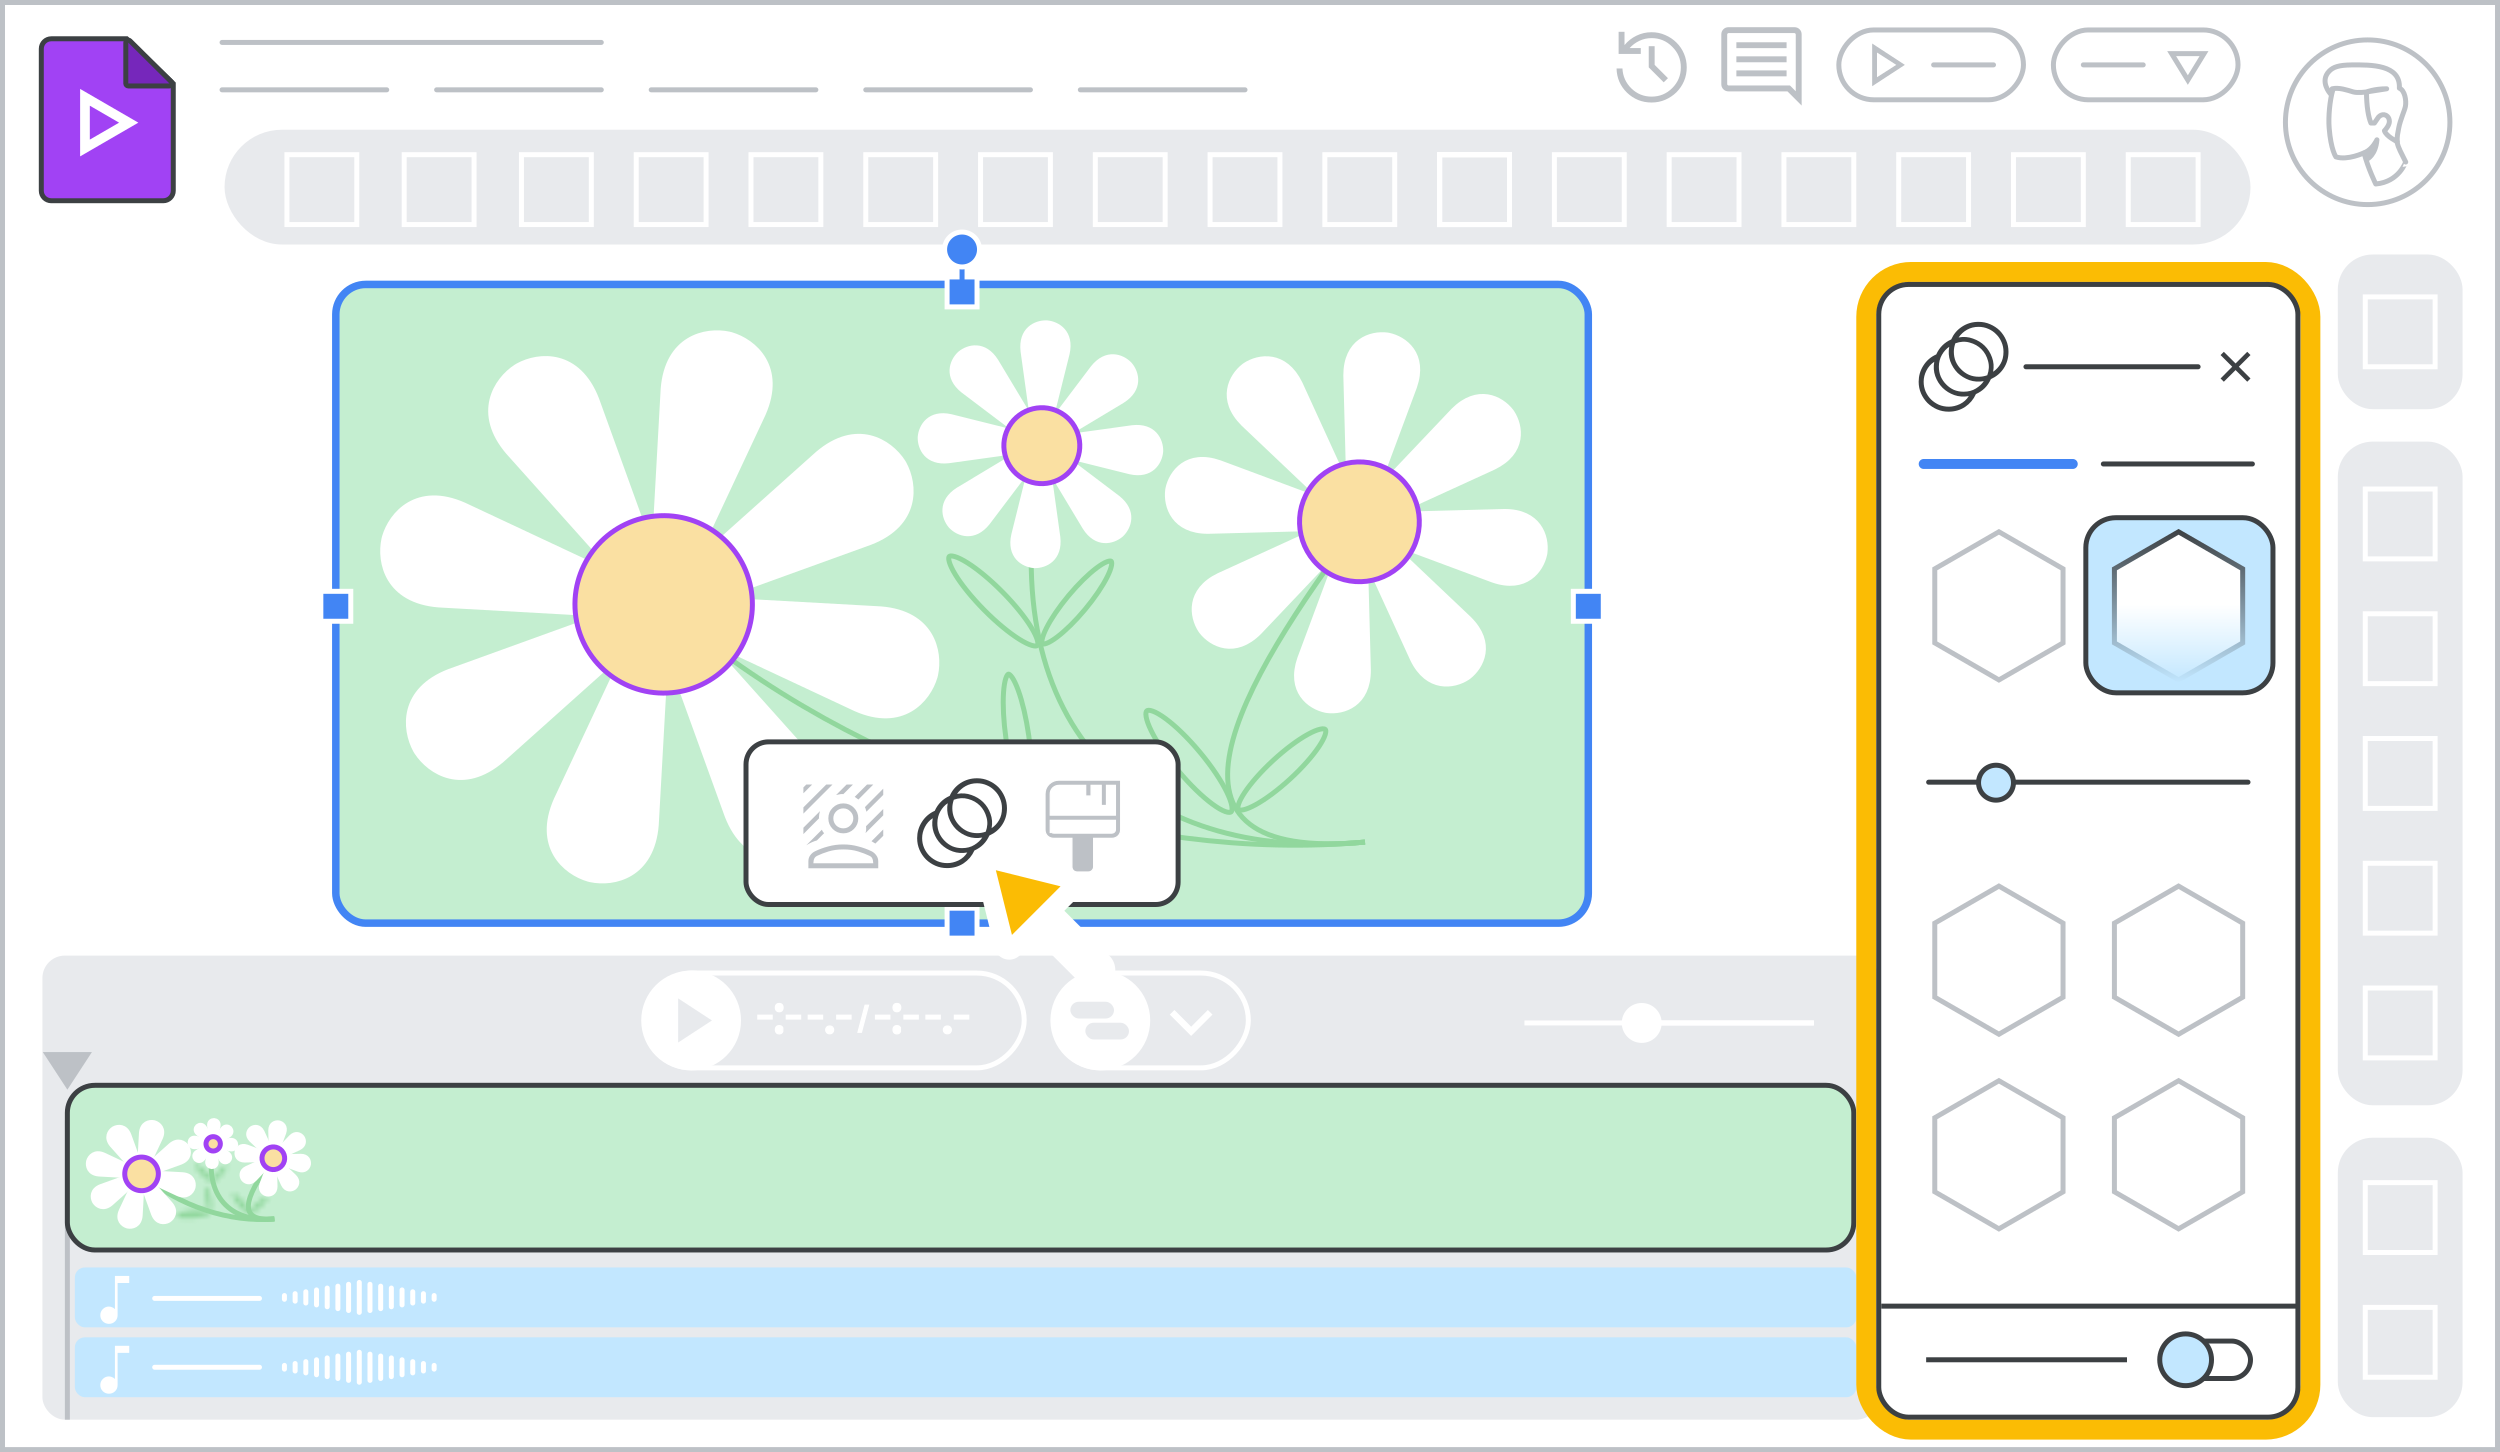 <svg width="501" height="291" viewBox="0 0 501 291" fill="none" xmlns="http://www.w3.org/2000/svg">
<rect x="0" y="0" width="501" height="291" fill="#333333" stroke="none"/>
<g id="vids-animate-objects-as-they-enter-and-exit-a-scene-aug" clip-path="url(#clip0_4644_1757)">
<rect id="border &#38; background" x="0.5" y="0.5" width="500" height="290" fill="white" stroke="#BDC1C6"/>
<g id="right sidebar">
<rect id="Rectangle 34" x="469" y="89" width="24" height="132" rx="6.5" fill="#E8EAED" stroke="#E8EAED"/>
<rect id="Rectangle 74" x="469" y="228.5" width="24" height="55" rx="6.5" fill="#E8EAED" stroke="#E8EAED"/>
<rect id="Rectangle 73" x="469" y="51.5" width="24" height="30" rx="6.5" fill="#E8EAED" stroke="#E8EAED"/>
<rect id="Rectangle 68" x="474" y="98" width="14" height="14" stroke="white"/>
<rect id="Rectangle 67" x="474" y="59.5" width="14" height="14" stroke="white"/>
<rect id="Rectangle 69" x="474" y="123" width="14" height="14" stroke="white"/>
<rect id="Rectangle 76" x="474" y="173" width="14" height="14" stroke="white"/>
<rect id="Rectangle 70" x="474" y="237" width="14" height="14" stroke="white"/>
<rect id="Rectangle 77" x="474" y="262" width="14" height="14" stroke="white"/>
<rect id="Rectangle 62" x="474" y="198" width="14" height="14" stroke="white"/>
</g>
<rect id="back border" x="9" y="192" width="367" height="92" rx="4" fill="#E8EAED" stroke="#E8EAED" stroke-linejoin="round"/>
<g id="timeline magnification">
<line id="Line 31" x1="305.5" y1="205" x2="363.5" y2="205" stroke="white"/>
<line id="Line 32" x1="329.5" y1="205" x2="363.5" y2="205" stroke="white"/>
<circle id="Ellipse 7" cx="329" cy="205" r="4" fill="white"/>
</g>
<g id="object track button">
<rect id="Rectangle 35" x="0.5" y="-0.5" width="39" height="19" rx="9.5" transform="matrix(1 1.06715e-08 1.06715e-08 -1 210.667 213.5)" stroke="white"/>
<circle id="Ellipse 5" cx="220.5" cy="204.5" r="9.25" fill="white" stroke="white" stroke-width="1.5"/>
<path id="down arrow" d="M242.713 203.414L242.802 203.326L242.713 203.237L242.141 202.665L242.053 202.577L241.964 202.665L238.704 205.936L235.444 202.665L235.356 202.577L235.267 202.665L234.695 203.237L234.607 203.326L234.695 203.414L238.616 207.335L238.704 207.423L238.793 207.335L242.713 203.414Z" fill="white" stroke="white" stroke-width="0.25"/>
<g id="Group 379">
<rect id="Rectangle 108" x="214.5" y="200.75" width="8.75" height="3.358" rx="1.679" fill="#E8EAED"/>
<rect id="Rectangle 109" x="217.5" y="204.955" width="8.75" height="3.358" rx="1.679" fill="#E8EAED"/>
</g>
</g>
<g id="play button">
<rect id="Rectangle 35_2" x="0.5" y="-0.5" width="76.083" height="19" rx="9.5" transform="matrix(1 1.06715e-08 1.06715e-08 -1 128.667 213.5)" stroke="white"/>
<circle id="Ellipse 5_2" cx="138.5" cy="204.5" r="9.25" fill="white" stroke="white" stroke-width="1.5"/>
<g id="Group 378">
<path id="arrow icon (Stroke)" fill-rule="evenodd" clip-rule="evenodd" d="M136.4 201L141.759 204.5L136.4 208L136.4 201ZM137.585 203.195L137.585 205.805L139.621 204.5L137.585 203.195Z" fill="#E8EAED" stroke="#E8EAED"/>
<path id="Vector 1721" d="M140.073 204.5L136.874 202.367L137.585 206.277L140.073 204.5Z" fill="#E8EAED" stroke="#E8EAED"/>
</g>
<g id="timecodes">
<path id="." d="M189.254 206.927L189.254 206.927L189.257 206.93C189.408 207.09 189.613 207.164 189.855 207.164C190.098 207.164 190.301 207.09 190.445 206.927C190.581 206.775 190.65 206.594 190.65 206.391C190.65 206.182 190.582 206 190.444 205.853C190.3 205.691 190.097 205.618 189.855 205.618C189.613 205.618 189.408 205.692 189.257 205.851L189.257 205.851L189.257 205.852C189.118 205.999 189.05 206.181 189.05 206.391C189.05 206.594 189.119 206.775 189.254 206.927Z" fill="white" stroke="white" stroke-width="0.25"/>
<path id=":" d="M180.447 205.99C180.408 205.886 180.354 205.796 180.28 205.727C180.209 205.655 180.122 205.605 180.024 205.576C179.933 205.545 179.837 205.529 179.738 205.529C179.635 205.529 179.537 205.545 179.446 205.576C179.35 205.606 179.266 205.656 179.195 205.727C179.122 205.796 179.067 205.886 179.029 205.99C178.988 206.096 178.97 206.22 178.97 206.358C178.97 206.494 178.988 206.617 179.028 206.725L179.028 206.725L179.029 206.727C179.068 206.828 179.122 206.916 179.194 206.988C179.265 207.059 179.348 207.111 179.444 207.144C179.536 207.176 179.634 207.192 179.738 207.192C179.838 207.192 179.935 207.176 180.026 207.144C180.124 207.112 180.21 207.06 180.282 206.988C180.353 206.916 180.408 206.828 180.447 206.727L180.447 206.727L180.447 205.99ZM180.447 205.99C180.447 205.99 180.447 205.99 180.447 205.991L180.33 206.034L180.447 205.989C180.447 205.989 180.447 205.99 180.447 205.99ZM178.97 201.924C178.97 201.783 178.988 201.657 179.029 201.551C179.067 201.447 179.122 201.357 179.195 201.288C179.267 201.217 179.352 201.166 179.448 201.136C179.539 201.109 179.636 201.096 179.738 201.096C179.837 201.096 179.931 201.109 180.021 201.136C180.121 201.165 180.208 201.216 180.28 201.288C180.354 201.357 180.408 201.447 180.447 201.551M178.97 201.924L180.447 201.552C180.447 201.551 180.447 201.551 180.447 201.551M178.97 201.924C178.97 202.06 178.988 202.182 179.029 202.288C179.068 202.389 179.122 202.477 179.194 202.549C179.265 202.62 179.348 202.672 179.444 202.705C179.536 202.737 179.634 202.753 179.738 202.753C179.838 202.753 179.935 202.737 180.026 202.706C180.124 202.673 180.21 202.621 180.282 202.549C180.353 202.477 180.408 202.389 180.447 202.288C180.487 202.182 180.506 202.06 180.506 201.924C180.506 201.783 180.488 201.657 180.447 201.551M178.97 201.924L180.447 201.551" fill="white" stroke="white" stroke-width="0.25"/>
<line id="Line 27" x1="175.332" y1="203.828" x2="178.442" y2="203.828" stroke="white"/>
<line id="Line 28" x1="181.033" y1="203.828" x2="184.143" y2="203.828" stroke="white"/>
<line id="Line 29" x1="185.439" y1="203.828" x2="188.549" y2="203.828" stroke="white"/>
<line id="Line 30" x1="191.14" y1="203.828" x2="194.25" y2="203.828" stroke="white"/>
<path id="/" d="M174.014 201.6L174.055 201.443L173.893 201.443L173.468 201.443L173.372 201.443L173.347 201.536L171.983 206.709L171.942 206.866L172.104 206.866L172.534 206.866L172.631 206.866L172.655 206.773L174.014 201.6Z" fill="white" stroke="white" stroke-width="0.25"/>
<path id="._2" d="M165.672 206.927L165.672 206.927L165.675 206.93C165.826 207.09 166.031 207.164 166.273 207.164C166.515 207.164 166.719 207.09 166.863 206.927C166.999 206.775 167.067 206.594 167.067 206.391C167.067 206.182 167 206 166.862 205.853C166.718 205.691 166.515 205.618 166.273 205.618C166.031 205.618 165.826 205.692 165.675 205.851L165.675 205.851L165.675 205.852C165.536 205.999 165.468 206.181 165.468 206.391C165.468 206.594 165.537 206.775 165.672 206.927Z" fill="white" stroke="white" stroke-width="0.25"/>
<path id=":_2" d="M156.865 205.99C156.826 205.886 156.772 205.796 156.698 205.727C156.626 205.655 156.54 205.605 156.442 205.576C156.351 205.545 156.255 205.529 156.155 205.529C156.053 205.529 155.955 205.545 155.864 205.576C155.768 205.606 155.684 205.656 155.613 205.727C155.539 205.796 155.485 205.886 155.446 205.99C155.406 206.096 155.388 206.22 155.388 206.358C155.388 206.494 155.406 206.617 155.446 206.725L155.446 206.725L155.447 206.727C155.486 206.828 155.54 206.916 155.612 206.988C155.682 207.059 155.766 207.111 155.861 207.144C155.954 207.176 156.052 207.192 156.155 207.192C156.256 207.192 156.352 207.176 156.444 207.144C156.542 207.112 156.628 207.06 156.699 206.988C156.771 206.916 156.825 206.828 156.864 206.727L156.864 206.727L156.865 205.99ZM156.865 205.99C156.865 205.99 156.865 205.99 156.865 205.991L156.748 206.034L156.864 205.989C156.864 205.989 156.865 205.99 156.865 205.99ZM155.388 201.924C155.388 201.783 155.406 201.657 155.446 201.551C155.485 201.447 155.539 201.357 155.613 201.288C155.685 201.217 155.769 201.166 155.866 201.136C155.957 201.109 156.054 201.096 156.155 201.096C156.254 201.096 156.349 201.109 156.439 201.136C156.539 201.165 156.626 201.216 156.698 201.288C156.772 201.357 156.826 201.447 156.865 201.551M155.388 201.924L156.865 201.552C156.865 201.551 156.865 201.551 156.865 201.551M155.388 201.924C155.388 202.06 155.406 202.182 155.447 202.288C155.486 202.389 155.54 202.477 155.612 202.549C155.682 202.62 155.766 202.672 155.861 202.705C155.954 202.737 156.052 202.753 156.155 202.753C156.256 202.753 156.352 202.737 156.444 202.706C156.542 202.673 156.628 202.621 156.699 202.549C156.771 202.477 156.825 202.389 156.864 202.288C156.905 202.182 156.923 202.06 156.923 201.924C156.923 201.783 156.905 201.657 156.865 201.551M155.388 201.924L156.865 201.551" fill="white" stroke="white" stroke-width="0.25"/>
<line id="Line 23" x1="151.75" y1="203.828" x2="154.86" y2="203.828" stroke="white"/>
<line id="Line 24" x1="157.451" y1="203.828" x2="160.561" y2="203.828" stroke="white"/>
<line id="Line 26" x1="161.857" y1="203.828" x2="164.966" y2="203.828" stroke="white"/>
<line id="Line 25" x1="167.558" y1="203.828" x2="170.668" y2="203.828" stroke="white"/>
</g>
</g>
<rect id="split audio files 01" x="15" y="268" width="357" height="12" rx="2" fill="#C2E7FF"/>
<rect id="audio track full" x="15" y="254" width="357" height="12" rx="2" fill="#C2E7FF"/>
<g id="timeline magnification_2">
<line id="Line 31_2" x1="390.5" y1="205" x2="448.5" y2="205" stroke="white"/>
<line id="Line 32_2" x1="414.5" y1="205" x2="448.5" y2="205" stroke="white"/>
<circle id="Ellipse 7_2" cx="414" cy="205" r="4" fill="white"/>
</g>
<g id="audio wave">
<path id="Line 42" d="M72 271L72 277" stroke="white" stroke-linecap="round"/>
<path id="Line 43" d="M69.857 271.375L69.857 276.625" stroke="white" stroke-linecap="round"/>
<path id="Line 59" d="M74.143 271.375L74.143 276.625" stroke="white" stroke-linecap="round"/>
<path id="Line 44" d="M67.714 271.75L67.714 276.25" stroke="white" stroke-linecap="round"/>
<path id="Line 60" d="M76.286 271.75L76.286 276.25" stroke="white" stroke-linecap="round"/>
<path id="Line 45" d="M65.572 272.125L65.572 275.875" stroke="white" stroke-linecap="round"/>
<path id="Line 61" d="M78.428 272.125L78.428 275.875" stroke="white" stroke-linecap="round"/>
<path id="Line 46" d="M63.428 272.5L63.428 275.5" stroke="white" stroke-linecap="round"/>
<path id="Line 62" d="M80.572 272.5L80.572 275.5" stroke="white" stroke-linecap="round"/>
<path id="Line 47" d="M61.286 272.875L61.286 275.125" stroke="white" stroke-linecap="round"/>
<path id="Line 63" d="M82.714 272.875L82.714 275.125" stroke="white" stroke-linecap="round"/>
<path id="Line 48" d="M59.143 273.25L59.143 274.75" stroke="white" stroke-linecap="round"/>
<path id="Line 64" d="M84.857 273.25L84.857 274.75" stroke="white" stroke-linecap="round"/>
<path id="Line 58" d="M57 273.625L57 274.375" stroke="white" stroke-linecap="round"/>
<path id="Line 65" d="M87 273.625L87 274.375" stroke="white" stroke-linecap="round"/>
</g>
<path id="Line 34" d="M31 274L52 274" stroke="white" stroke-linecap="round"/>
<path id="Line 35" d="M31 260.2L52 260.2" stroke="white" stroke-linecap="round"/>
<path id="musical note" d="M21.833 279.3C21.356 279.3 20.945 279.133 20.6 278.8C20.267 278.467 20.1 278.056 20.1 277.567C20.1 277.089 20.267 276.683 20.6 276.35C20.945 276.006 21.356 275.833 21.833 275.833C22.056 275.833 22.272 275.883 22.483 275.983C22.706 276.072 22.889 276.194 23.033 276.35L23.033 269.7L25.9 269.7L25.9 271.117L23.567 271.117L23.567 277.567C23.567 278.056 23.4 278.467 23.067 278.8C22.733 279.133 22.322 279.3 21.833 279.3Z" fill="white"/>
<g id="audio wave_2">
<path id="Line 42_2" d="M72 257L72 263" stroke="white" stroke-linecap="round"/>
<path id="Line 43_2" d="M69.857 257.375L69.857 262.625" stroke="white" stroke-linecap="round"/>
<path id="Line 59_2" d="M74.143 257.375L74.143 262.625" stroke="white" stroke-linecap="round"/>
<path id="Line 44_2" d="M67.714 257.75L67.714 262.25" stroke="white" stroke-linecap="round"/>
<path id="Line 60_2" d="M76.286 257.75L76.286 262.25" stroke="white" stroke-linecap="round"/>
<path id="Line 45_2" d="M65.572 258.125L65.572 261.875" stroke="white" stroke-linecap="round"/>
<path id="Line 61_2" d="M78.428 258.125L78.428 261.875" stroke="white" stroke-linecap="round"/>
<path id="Line 46_2" d="M63.428 258.5L63.428 261.5" stroke="white" stroke-linecap="round"/>
<path id="Line 62_2" d="M80.572 258.5L80.572 261.5" stroke="white" stroke-linecap="round"/>
<path id="Line 47_2" d="M61.286 258.875L61.286 261.125" stroke="white" stroke-linecap="round"/>
<path id="Line 63_2" d="M82.714 258.875L82.714 261.125" stroke="white" stroke-linecap="round"/>
<path id="Line 48_2" d="M59.143 259.25L59.143 260.75" stroke="white" stroke-linecap="round"/>
<path id="Line 64_2" d="M84.857 259.25L84.857 260.75" stroke="white" stroke-linecap="round"/>
<path id="Line 58_2" d="M57 259.625L57 260.375" stroke="white" stroke-linecap="round"/>
<path id="Line 65_2" d="M87 259.625L87 260.375" stroke="white" stroke-linecap="round"/>
</g>
<path id="musical note_2" d="M21.833 265.3C21.356 265.3 20.945 265.133 20.6 264.8C20.267 264.467 20.1 264.056 20.1 263.567C20.1 263.089 20.267 262.683 20.6 262.35C20.945 262.006 21.356 261.833 21.833 261.833C22.056 261.833 22.272 261.883 22.483 261.983C22.706 262.072 22.889 262.194 23.033 262.35L23.033 255.7L25.9 255.7L25.9 257.117L23.567 257.117L23.567 263.567C23.567 264.056 23.4 264.467 23.067 264.8C22.733 265.133 22.322 265.3 21.833 265.3Z" fill="white"/>
<path id="Line 16" d="M44.5 8.5H120.5" stroke="#BDC1C6" stroke-linecap="round"/>
<path id="Line 18" d="M87.5 18H120.5" stroke="#BDC1C6" stroke-linecap="round"/>
<path id="Line 19" d="M130.5 18H163.5" stroke="#BDC1C6" stroke-linecap="round"/>
<path id="Line 20" d="M173.5 18H206.5" stroke="#BDC1C6" stroke-linecap="round"/>
<path id="Line 21" d="M216.5 18H249.5" stroke="#BDC1C6" stroke-linecap="round"/>
<rect id="Rectangle 31" x="45.5" y="26.5" width="405" height="22" rx="11" fill="#E8EAED" stroke="#E8EAED"/>
<g id="Vids icon - illustrated">
<path id="border &#38; background_2" fill-rule="evenodd" clip-rule="evenodd" d="M8.278 9.773C8.278 8.668 9.173 7.773 10.278 7.773H25.389L34.722 16.752V38.227C34.722 39.332 33.827 40.227 32.722 40.227H10.278C9.173 40.227 8.278 39.332 8.278 38.227V9.773Z" fill="#A142F4" stroke="#3C4043"/>
<path id="fold" d="M33.954 17.224C34.157 17.224 34.339 17.102 34.416 16.915C34.493 16.727 34.45 16.512 34.306 16.369L26.061 8.198C25.918 8.056 25.703 8.014 25.517 8.092C25.331 8.169 25.209 8.351 25.209 8.553V16.724C25.209 16.857 25.262 16.984 25.356 17.078C25.45 17.172 25.577 17.224 25.709 17.224H33.954Z" fill="#7627BB" stroke="#3C4043" stroke-linejoin="round"/>
<path id="arrow" d="M18 21.181L23.863 24.58L18 27.978V21.181ZM16.056 17.818V31.341L27.722 24.58L16.056 17.818Z" fill="white"/>
</g>
<g id="play button_2">
<rect id="Rectangle 33" x="0.5" y="-0.5" width="37" height="14" rx="7" transform="matrix(1 0 0 -1 368 19.5)" stroke="#BDC1C6"/>
<path id="Line 22" d="M387.5 13L399.5 13" stroke="#BDC1C6" stroke-linecap="round"/>
<g id="Group 40">
<path id="arrow icon" d="M375.333 17V9L381.458 13L375.333 17ZM376 15.75L380.292 13L376 10.25V15.75Z" fill="#BDC1C6"/>
<path id="arrow icon (Stroke)_2" fill-rule="evenodd" clip-rule="evenodd" d="M375.183 8.723L381.733 13L375.183 17.277V8.723ZM375.483 9.277V16.723L381.184 13L375.483 9.277ZM375.85 9.976L380.57 13L375.85 16.024V9.976ZM376.15 10.524V15.476L380.014 13L376.15 10.524Z" fill="#BDC1C6"/>
</g>
</g>
<g id="share button">
<rect id="Rectangle 34_2" x="0.5" y="-0.5" width="37" height="14" rx="7" transform="matrix(1 0 0 -1 411 19.5)" fill="white" stroke="#BDC1C6"/>
<path id="Line 23_2" d="M417.5 13L429.5 13" stroke="#BDC1C6" stroke-linecap="round"/>
<path id="Polygon 14" d="M441.683 10.75L438.441 16.043L435.2 10.75L441.683 10.75Z" fill="white" stroke="#BDC1C6"/>
</g>
<path id="comment icon" d="M347.969 15.294H358.031V14.113H347.969V15.294ZM347.969 12.472H358.031V11.291H347.969V12.472ZM347.969 9.65H358.031V8.469H347.969V9.65ZM361.05 21.156L358.206 18.312H346.394C345.985 18.312 345.643 18.174 345.366 17.897C345.088 17.62 344.95 17.277 344.95 16.869V6.894C344.95 6.485 345.088 6.143 345.366 5.866C345.643 5.588 345.985 5.45 346.394 5.45H359.606C360.015 5.45 360.357 5.588 360.634 5.866C360.911 6.143 361.05 6.485 361.05 6.894V21.156ZM346.394 17.131H358.709L359.869 18.291V6.894C359.869 6.835 359.84 6.777 359.781 6.719C359.723 6.66 359.665 6.631 359.606 6.631H346.394C346.335 6.631 346.277 6.66 346.219 6.719C346.16 6.777 346.131 6.835 346.131 6.894V16.869C346.131 16.927 346.16 16.985 346.219 17.044C346.277 17.102 346.335 17.131 346.394 17.131ZM346.131 17.131C346.131 17.131 346.131 17.102 346.131 17.044C346.131 16.985 346.131 16.927 346.131 16.869V6.894C346.131 6.835 346.131 6.777 346.131 6.719C346.131 6.66 346.131 6.631 346.131 6.631C346.131 6.631 346.131 6.66 346.131 6.719C346.131 6.777 346.131 6.835 346.131 6.894V17.131Z" fill="#BDC1C6"/>
<path id="history icon" d="M330.978 20.544C329.068 20.544 327.427 19.887 326.056 18.575C324.7 17.248 324 15.629 323.956 13.719H325.138C325.21 15.279 325.808 16.614 326.931 17.722C328.054 18.816 329.403 19.363 330.978 19.363C332.597 19.363 333.975 18.794 335.113 17.656C336.265 16.504 336.841 15.119 336.841 13.5C336.841 11.881 336.265 10.503 335.113 9.366C333.975 8.214 332.597 7.638 330.978 7.638C330.103 7.638 329.287 7.82 328.528 8.184C327.784 8.534 327.135 9.016 326.581 9.628H328.813V10.809H324.372V6.369H325.553V9.038C326.209 8.235 327.004 7.608 327.938 7.156C328.885 6.69 329.899 6.456 330.978 6.456C331.955 6.456 332.867 6.646 333.713 7.025C334.573 7.39 335.324 7.893 335.966 8.534C336.607 9.161 337.11 9.905 337.475 10.766C337.84 11.611 338.022 12.523 338.022 13.5C338.022 14.477 337.84 15.396 337.475 16.256C337.11 17.102 336.607 17.846 335.966 18.488C335.324 19.115 334.573 19.618 333.713 19.997C332.867 20.361 331.955 20.544 330.978 20.544ZM333.406 16.497L330.409 13.5V9.256H331.591V12.997L334.259 15.666L333.406 16.497Z" fill="#BDC1C6"/>
<rect id="Rectangle 39" x="57.5" y="31" width="14" height="14" stroke="white"/>
<rect id="Rectangle 40" x="81" y="31" width="14" height="14" stroke="white"/>
<rect id="Rectangle 41" x="127.5" y="31" width="14" height="14" stroke="white"/>
<rect id="Rectangle 59" x="104.5" y="31" width="14" height="14" stroke="white"/>
<rect id="Rectangle 42" x="150.5" y="31" width="14" height="14" stroke="white"/>
<rect id="Rectangle 43" x="173.5" y="31" width="14" height="14" stroke="white"/>
<rect id="Rectangle 44" x="196.5" y="31" width="14" height="14" stroke="white"/>
<rect id="Rectangle 45" x="219.5" y="31" width="14" height="14" stroke="white"/>
<rect id="Rectangle 46" x="242.5" y="31" width="14" height="14" stroke="white"/>
<rect id="Rectangle 47" x="265.5" y="31" width="14" height="14" stroke="white"/>
<rect id="Rectangle 48" x="288.5" y="31" width="14" height="14" stroke="white"/>
<rect id="Rectangle 49" x="288.5" y="31" width="14" height="14" stroke="white"/>
<rect id="Rectangle 50" x="288.5" y="31" width="14" height="14" stroke="white"/>
<rect id="Rectangle 51" x="311.5" y="31" width="14" height="14" stroke="white"/>
<rect id="Rectangle 52" x="334.5" y="31" width="14" height="14" stroke="white"/>
<rect id="Rectangle 53" x="357.5" y="31" width="14" height="14" stroke="white"/>
<rect id="Rectangle 54" x="380.5" y="31" width="14" height="14" stroke="white"/>
<rect id="Rectangle 55" x="403.5" y="31" width="14" height="14" stroke="white"/>
<rect id="Rectangle 56" x="426.5" y="31" width="14" height="14" stroke="white"/>
<rect id="Rectangle 75" x="474" y="148" width="14" height="14" stroke="white"/>
<g id="timeline indicator">
<g id="marker">
<path fill-rule="evenodd" clip-rule="evenodd" d="M17.5 211.333L9.5 211.333L13.5 217.458L17.5 211.333Z" fill="#BDC1C6"/>
<path d="M9.5 211.333L9.5 210.833L8.576 210.833L9.081 211.607L9.5 211.333ZM17.5 211.333L17.919 211.607L18.424 210.833L17.5 210.833L17.5 211.333ZM13.5 217.458L13.081 217.732L13.5 218.373L13.919 217.732L13.5 217.458ZM9.5 211.833L17.5 211.833L17.5 210.833L9.5 210.833L9.5 211.833ZM13.919 217.185L9.919 211.06L9.081 211.607L13.081 217.732L13.919 217.185ZM17.081 211.06L13.081 217.185L13.919 217.732L17.919 211.607L17.081 211.06Z" fill="#BDC1C6"/>
</g>
<line id="Line 118" x1="13.5" y1="224.5" x2="13.5" y2="284.5" stroke="#BDC1C6"/>
</g>
<g id="Profile image 9">
<g id="Group-22-Copy-5">
<path id="Oval" d="M474.482 41C465.379 41 458 33.613 458 24.5C458 15.387 465.379 8 474.482 8C483.584 8 490.963 15.387 490.963 24.5C490.963 33.613 483.584 41 474.482 41Z" fill="white" stroke="#BDC1C6"/>
</g>
<path id="Fill-1" fill-rule="evenodd" clip-rule="evenodd" d="M476.1 36.873C476.1 36.873 474.528 33.687 473.757 30.623C473.757 30.623 470.46 32.201 468.119 31.442C468.119 31.442 467.102 30.047 466.763 25.647C466.578 23.432 466.886 20.065 467.502 18.001C468.18 15.665 470.491 14.087 474.281 14.664C479.428 15.422 481.8 18.214 480.845 23.038C479.736 28.772 480.321 28.772 482.108 32.474C482.077 32.443 480.814 36.449 476.1 36.873Z" fill="white"/>
<path id="Stroke-3" fill-rule="evenodd" clip-rule="evenodd" d="M476.1 36.873C476.1 36.873 474.528 33.687 473.757 30.623C473.757 30.623 470.46 32.201 468.119 31.442C468.119 31.442 467.102 30.047 466.763 25.647C466.578 23.432 466.886 20.065 467.502 18.001C468.18 15.665 470.491 14.087 474.281 14.664C479.428 15.422 481.8 18.214 480.845 23.038C479.736 28.772 480.321 28.772 482.108 32.474C482.077 32.443 480.814 36.449 476.1 36.873Z" stroke="#BDC1C6" stroke-linecap="round" stroke-linejoin="round"/>
<path id="Fill-5" fill-rule="evenodd" clip-rule="evenodd" d="M477.842 26.2C478.16 27.302 480.421 28.404 480.421 28.404C480.421 28.404 480.198 27.994 480.707 25.634C481.026 23.965 481.885 22.171 482.045 21.321C482.267 20.125 481.918 18.11 480.835 17.669C481.089 12.931 475.205 12.979 471.289 13.01L471.252 13.01C468.641 13.042 467.558 13.451 466.763 14.27C464.789 16.316 466.985 18.771 466.985 18.771C467.049 18.267 467.367 17.795 467.367 17.795C468.705 17.48 470.36 18.047 471.602 18.425C472.525 18.677 474.244 18.425 474.244 18.425C474.244 21.321 474.658 23.556 475.136 24.658H475.836L476.632 23.493C476.632 23.493 477.078 22.926 477.778 22.989C478.097 23.021 478.829 23.367 478.829 24.343C478.829 25.035 478.192 25.854 477.842 26.2Z" fill="white"/>
<path id="Stroke-7" d="M474.244 18.425C474.244 18.425 475.836 17.795 478.287 17.795L474.244 18.425ZM474.244 18.425C474.244 21.321 474.658 23.556 475.136 24.658H475.836L476.632 23.493C476.632 23.493 477.078 22.926 477.778 22.989C478.097 23.021 478.829 23.367 478.829 24.343C478.829 25.035 478.192 25.854 477.842 26.2C478.16 27.302 480.421 28.404 480.421 28.404C480.421 28.404 480.198 27.994 480.707 25.634C481.026 23.965 481.885 22.171 482.045 21.321C482.267 20.125 481.918 18.11 480.835 17.67C481.09 12.916 475.167 12.979 471.252 13.01C468.641 13.042 467.558 13.451 466.763 14.27C464.789 16.316 466.985 18.771 466.985 18.771C467.049 18.267 467.367 17.795 467.367 17.795C468.705 17.48 470.36 18.047 471.602 18.425C472.525 18.677 474.244 18.425 474.244 18.425Z" stroke="#BDC1C6" stroke-linecap="round" stroke-linejoin="round"/>
<path id="Fill-13" fill-rule="evenodd" clip-rule="evenodd" d="M474.386 31.868C474.386 31.868 476.084 31.068 476.334 28.019C476.334 28.019 475.499 29.836 474.024 30.514C474.024 30.514 474.107 30.852 474.163 31.13C474.275 31.438 474.386 31.868 474.386 31.868Z" fill="#BDC1C6"/>
<path id="Stroke-15" fill-rule="evenodd" clip-rule="evenodd" d="M474.386 31.868C474.386 31.868 476.084 31.068 476.334 28.019C476.334 28.019 475.499 29.836 474.024 30.514C474.024 30.514 474.107 30.852 474.163 31.13C474.275 31.438 474.386 31.868 474.386 31.868Z" stroke="#BDC1C6" stroke-linecap="round" stroke-linejoin="round"/>
</g>
<rect id="video clip01" x="13.5" y="217.5" width="358" height="33" rx="5.5" fill="#C4EED0" stroke="#3C4043" stroke-linejoin="round"/>
<g id="Group 381">
<rect id="preview screen" x="67.296" y="57" width="251" height="128" rx="6" fill="#C4EED0" stroke="#BDC1C6" stroke-linecap="round"/>
<g id="daisies large">
<path id="Ellipse 74" d="M246.713 162.701C246.58 162.811 246.24 162.891 245.513 162.625C244.825 162.374 243.95 161.867 242.941 161.123C240.93 159.639 238.479 157.282 236.078 154.401C233.676 151.52 231.798 148.685 230.701 146.44C230.151 145.313 229.809 144.361 229.685 143.639C229.555 142.876 229.695 142.556 229.827 142.446C229.959 142.335 230.299 142.255 231.026 142.521C231.714 142.773 232.589 143.28 233.598 144.024C235.609 145.508 238.06 147.865 240.462 150.746C242.864 153.627 244.741 156.462 245.839 158.707C246.389 159.834 246.73 160.786 246.854 161.508C246.985 162.271 246.845 162.591 246.713 162.701Z" stroke="#91D79D"/>
<path id="Ellipse 75" d="M265.598 146.186C265.513 146.093 265.244 145.975 264.565 146.127C263.927 146.269 263.09 146.616 262.102 147.161C260.132 148.246 257.665 150.06 255.178 152.348C252.691 154.636 250.678 156.944 249.433 158.816C248.808 159.755 248.392 160.561 248.197 161.185C247.99 161.849 248.085 162.126 248.17 162.219C248.255 162.312 248.524 162.429 249.203 162.278C249.841 162.136 250.678 161.788 251.667 161.244C253.636 160.158 256.103 158.345 258.59 156.057C261.077 153.768 263.09 151.461 264.335 149.589C264.96 148.649 265.376 147.843 265.571 147.22C265.778 146.556 265.683 146.278 265.598 146.186Z" stroke="#91D79D"/>
<path id="Ellipse 76" d="M205.424 162.073C205.454 162.392 205.218 162.869 204.378 163.465C203.572 164.036 202.349 164.614 200.778 165.156C197.645 166.236 193.236 167.137 188.297 167.592C183.358 168.046 178.859 167.965 175.581 167.474C173.938 167.228 172.63 166.883 171.733 166.468C170.798 166.036 170.479 165.61 170.45 165.291C170.421 164.972 170.656 164.495 171.497 163.899C172.303 163.327 173.525 162.749 175.096 162.208C178.229 161.127 182.639 160.226 187.577 159.772C192.516 159.317 197.016 159.399 200.294 159.889C201.937 160.135 203.244 160.48 204.141 160.895C205.076 161.328 205.395 161.754 205.424 162.073Z" stroke="#91D79D"/>
<path id="Ellipse 77" d="M202.092 135.094C202.072 135.097 202.003 135.114 201.896 135.252C201.788 135.391 201.673 135.616 201.563 135.945C201.345 136.601 201.187 137.56 201.106 138.77C200.944 141.183 201.097 144.486 201.609 148.103C202.12 151.719 202.89 154.935 203.715 157.208C204.129 158.348 204.547 159.226 204.939 159.795C205.135 160.081 205.309 160.265 205.451 160.369C205.591 160.471 205.662 160.469 205.683 160.466C205.704 160.463 205.772 160.446 205.879 160.308C205.987 160.169 206.102 159.944 206.212 159.615C206.43 158.959 206.588 158 206.669 156.79C206.831 154.377 206.678 151.074 206.167 147.458C205.655 143.841 204.885 140.625 204.06 138.352C203.646 137.212 203.228 136.334 202.837 135.765C202.64 135.48 202.467 135.295 202.324 135.191C202.184 135.089 202.113 135.091 202.092 135.094Z" stroke="#91D79D"/>
<path id="Ellipse 76_2" d="M208.898 129.016C208.948 129.058 209.166 129.143 209.759 128.915C210.306 128.705 211.012 128.285 211.833 127.668C213.468 126.439 215.473 124.495 217.448 122.126C219.423 119.757 220.974 117.435 221.889 115.605C222.348 114.686 222.634 113.917 222.742 113.341C222.86 112.717 222.737 112.518 222.686 112.475C222.635 112.433 222.418 112.348 221.825 112.576C221.278 112.787 220.572 113.206 219.751 113.823C218.116 115.052 216.111 116.996 214.136 119.365C212.161 121.734 210.61 124.056 209.695 125.886C209.236 126.805 208.95 127.575 208.842 128.151C208.724 128.774 208.847 128.973 208.898 129.016Z" stroke="#91D79D"/>
<path id="Ellipse 77_2" d="M190.232 111.517C190.32 111.43 190.604 111.323 191.313 111.529C191.975 111.721 192.838 112.14 193.849 112.773C195.863 114.034 198.372 116.084 200.887 118.626C203.403 121.168 205.425 123.699 206.665 125.728C207.286 126.745 207.696 127.612 207.881 128.276C208.079 128.987 207.969 129.27 207.881 129.358C207.793 129.445 207.509 129.552 206.8 129.346C206.138 129.154 205.275 128.735 204.264 128.102C202.25 126.841 199.741 124.791 197.226 122.249C194.71 119.706 192.688 117.176 191.448 115.147C190.827 114.13 190.417 113.263 190.232 112.598C190.034 111.888 190.144 111.605 190.232 111.517Z" stroke="#91D79D"/>
<path id="Vector 1734" d="M272.947 105.05C273.112 104.828 273.067 104.515 272.846 104.35C272.625 104.184 272.311 104.229 272.146 104.45L272.947 105.05ZM272.146 104.45C266.017 112.644 260.114 121.019 255.433 128.909C250.756 136.79 247.276 144.224 246.025 150.528C244.772 156.838 245.738 162.136 250.126 165.543C254.46 168.908 262.003 170.313 273.592 169.248L273.5 168.252C261.965 169.312 254.757 167.873 250.74 164.754C246.776 161.676 245.789 156.85 247.005 150.722C248.223 144.588 251.633 137.272 256.293 129.419C260.947 121.574 266.826 113.231 272.947 105.05L272.146 104.45Z" fill="#91D79D"/>
<path id="Vector 1732" d="M209.536 90.1C209.591 89.829 209.417 89.565 209.146 89.51C208.876 89.455 208.612 89.63 208.556 89.9L209.536 90.1ZM208.556 89.9C202.913 117.617 207.47 138.548 219.359 152.018C231.248 165.488 250.366 171.382 273.592 169.248L273.501 168.252C250.477 170.368 231.72 164.512 220.109 151.357C208.498 138.202 203.93 117.633 209.536 90.1L208.556 89.9Z" fill="#91D79D"/>
<path id="Vector 1733" d="M133.624 121.372C133.415 121.191 133.099 121.214 132.918 121.423C132.738 121.632 132.76 121.947 132.969 122.128L133.624 121.372ZM132.969 122.128C172.068 155.963 227.201 173.511 273.592 169.248L273.501 168.252C227.392 172.489 172.525 155.037 133.624 121.372L132.969 122.128Z" fill="#91D79D"/>
<g id="daisy">
<path id="Vector" d="M181.155 92.875L181.055 92.715L180.958 92.548C178.293 88.421 171.622 84.3 163.842 90.95L131.521 119.86L132.47 121.451L132.664 121.775L133.653 123.435L174.417 108.691C183.973 104.997 183.514 97.184 181.155 92.875Z" fill="white" stroke="white" stroke-linecap="square" stroke-linejoin="round"/>
<path id="Vector_2" d="M187.389 135.627L187.43 135.442L187.481 135.257C188.516 130.453 186.724 122.834 176.508 122.021L133.211 119.612L132.756 121.404L132.665 121.782L132.188 123.671L171.44 142.045C180.81 146.192 186.007 140.345 187.389 135.627Z" fill="white" stroke="white" stroke-linecap="square" stroke-linejoin="round"/>
<path id="Vector_3" d="M161.548 170.266L161.708 170.166C161.763 170.133 161.821 170.105 161.876 170.072C166.003 167.408 170.12 160.737 163.474 152.956L134.56 120.636L132.973 121.581L132.649 121.775L130.989 122.764L145.733 163.528C149.442 173.087 157.255 172.628 161.548 170.266Z" fill="white" stroke="white" stroke-linecap="square" stroke-linejoin="round"/>
<path id="Vector_4" d="M117.911 176.188C117.972 176.204 118.036 176.216 118.097 176.232C118.157 176.248 118.218 176.268 118.278 176.28C123.081 177.315 130.7 175.523 131.513 165.307L133.927 122.036L132.136 121.582L131.758 121.49L129.868 121.017L111.468 160.266C107.332 169.621 113.198 174.824 117.911 176.188Z" fill="white" stroke="white" stroke-linecap="square" stroke-linejoin="round"/>
<path id="Vector_5" d="M83.275 150.375L83.375 150.539L83.472 150.703C86.137 154.83 92.808 158.951 100.588 152.301L132.909 123.391L131.964 121.803L131.766 121.476L130.777 119.816L90.013 134.56C80.456 138.239 80.916 146.067 83.275 150.375Z" fill="white" stroke="white" stroke-linecap="square" stroke-linejoin="round"/>
<path id="Vector_6" d="M77.04 107.624L77 107.809L76.948 107.994C75.914 112.798 77.706 120.42 87.922 121.23L131.219 123.654L131.674 121.858L131.765 121.481L132.242 119.591L92.989 101.194C83.62 97.059 78.419 102.906 77.04 107.624Z" fill="white" stroke="white" stroke-linecap="square" stroke-linejoin="round"/>
<path id="Vector_7" d="M103.762 73.299L103.602 73.399L103.438 73.492C99.311 76.161 95.19 82.828 101.84 90.612L130.75 122.925L132.337 121.976L132.665 121.782L134.314 120.786L119.57 80.022C115.883 70.466 108.07 70.921 103.762 73.299Z" fill="white" stroke="white" stroke-linecap="square" stroke-linejoin="round"/>
<path id="Vector_8" d="M146.502 67.049C146.441 67.033 146.377 67.021 146.317 67.009C146.257 66.997 146.196 66.973 146.135 66.957C141.332 65.922 133.713 67.714 132.9 77.93L130.491 121.227L132.283 121.682L132.66 121.774L134.531 122.247L152.931 82.998C157.082 73.628 151.231 68.428 146.502 67.049Z" fill="white" stroke="white" stroke-linecap="square" stroke-linejoin="round"/>
<path id="Vector_9" d="M115.238 121.906C115.673 131.716 123.978 139.315 133.788 138.879C143.597 138.444 151.196 130.138 150.761 120.329C150.325 110.52 142.02 102.921 132.211 103.356C122.401 103.792 114.802 112.097 115.238 121.906Z" fill="#FAE0A2" stroke="#A142F4" stroke-linecap="square" stroke-linejoin="round"/>
</g>
<g id="daisy_2">
<path id="Vector_10" d="M224.608 107.206L224.667 107.15L224.729 107.096C226.242 105.637 227.423 102.497 223.99 99.778L209.188 88.59L208.599 89.119L208.479 89.227L207.863 89.779L217.412 105.68C219.751 109.388 222.993 108.551 224.608 107.206Z" fill="white" stroke="white" stroke-linecap="square" stroke-linejoin="round"/>
<path id="Vector_11" d="M207.172 113.346L207.253 113.347L207.335 113.354C209.437 113.392 212.488 112.012 211.988 107.656L209.432 89.279L208.642 89.236L208.476 89.228L207.643 89.184L203.163 107.178C202.194 111.454 205.077 113.154 207.172 113.346Z" fill="white" stroke="white" stroke-linecap="square" stroke-linejoin="round"/>
<path id="Vector_12" d="M190.499 105.35L190.554 105.409C190.572 105.429 190.589 105.451 190.607 105.472C192.066 106.985 195.206 108.164 197.925 104.733L209.113 89.93L208.585 89.341L208.477 89.221L207.925 88.606L192.025 98.155C188.317 100.5 189.154 103.742 190.499 105.35Z" fill="white" stroke="white" stroke-linecap="square" stroke-linejoin="round"/>
<path id="Vector_13" d="M184.417 87.517C184.415 87.543 184.416 87.571 184.414 87.598C184.412 87.625 184.409 87.652 184.409 87.678C184.37 89.78 185.75 92.831 190.106 92.331L208.473 89.779L208.516 88.99L208.524 88.823L208.566 87.991L190.571 83.499C186.303 82.534 184.602 85.425 184.417 87.517Z" fill="white" stroke="white" stroke-linecap="square" stroke-linejoin="round"/>
<path id="Vector_14" d="M192.401 70.847L192.341 70.903L192.28 70.957C190.767 72.416 189.586 75.556 193.019 78.275L207.82 89.463L208.409 88.936L208.53 88.826L209.146 88.274L199.597 72.373C197.264 68.664 194.016 69.502 192.401 70.847Z" fill="white" stroke="white" stroke-linecap="square" stroke-linejoin="round"/>
<path id="Vector_15" d="M209.837 64.707L209.756 64.706L209.674 64.699C207.572 64.66 204.519 66.041 205.021 70.397L207.571 88.775L208.362 88.818L208.528 88.826L209.361 88.87L213.851 70.874C214.815 66.599 211.931 64.897 209.837 64.707Z" fill="white" stroke="white" stroke-linecap="square" stroke-linejoin="round"/>
<path id="Vector_16" d="M226.451 73.099L226.395 73.04L226.342 72.978C224.882 71.466 221.743 70.285 219.023 73.718L207.838 88.519L208.367 89.107L208.476 89.228L209.03 89.839L224.93 80.29C228.639 77.954 227.804 74.711 226.451 73.099Z" fill="white" stroke="white" stroke-linecap="square" stroke-linejoin="round"/>
<path id="Vector_17" d="M232.596 90.528C232.598 90.501 232.597 90.474 232.597 90.447C232.598 90.421 232.603 90.393 232.604 90.367C232.643 88.265 231.263 85.213 226.907 85.714L208.53 88.27L208.486 89.059L208.479 89.226L208.434 90.05L226.429 94.542C230.706 95.513 232.407 92.627 232.596 90.528Z" fill="white" stroke="white" stroke-linecap="square" stroke-linejoin="round"/>
<path id="Vector_18" d="M206.988 81.922C202.905 82.913 200.399 87.026 201.39 91.109C202.381 95.191 206.494 97.697 210.577 96.706C214.659 95.715 217.166 91.602 216.174 87.519C215.183 83.437 211.07 80.93 206.988 81.922Z" fill="#FAE0A2" stroke="#A142F4" stroke-linecap="square" stroke-linejoin="round"/>
</g>
<g id="daisy_3">
<path id="Vector_19" d="M309.559 111.054L309.578 110.928L309.601 110.799C310.031 107.51 308.395 102.476 301.485 102.503L272.219 103.277L272.013 104.511L271.971 104.762L271.756 106.049L299.184 116.256C305.718 118.526 308.893 114.303 309.559 111.054Z" fill="white" stroke="white" stroke-linecap="square" stroke-linejoin="round"/>
<path id="Vector_20" d="M294.102 135.79L294.203 135.713L294.311 135.64C296.941 133.618 299.345 128.912 294.44 124.033L273.197 103.888L272.18 104.612L271.968 104.766L270.897 105.531L283.087 132.131C286.101 138.358 291.33 137.616 294.102 135.79Z" fill="white" stroke="white" stroke-linecap="square" stroke-linejoin="round"/>
<path id="Screenshot 2024-11-08 at 2.53.44&#226;&#128;&#175;PM" d="M265.671 142.344L265.797 142.362C265.839 142.37 265.882 142.38 265.924 142.387C269.213 142.817 274.245 141.18 274.22 134.272L273.444 105.004L272.214 104.798L271.962 104.756L270.676 104.54L260.469 131.969C258.205 138.511 262.428 141.686 265.671 142.344Z" fill="white" stroke="white" stroke-linecap="square" stroke-linejoin="round"/>
<path id="Vector_21" d="M240.615 126.34C240.64 126.375 240.667 126.409 240.692 126.444C240.716 126.478 240.738 126.515 240.764 126.548C242.786 129.178 247.491 131.582 252.371 126.676L272.507 105.449L271.783 104.432L271.629 104.22L270.862 103.152L244.25 115.328C238.035 118.339 238.784 123.58 240.615 126.34Z" fill="white" stroke="white" stroke-linecap="square" stroke-linejoin="round"/>
<path id="Vector_22" d="M234.05 97.925L234.031 98.053L234.009 98.18C233.579 101.468 235.215 106.503 242.125 106.476L271.391 105.701L271.598 104.471L271.639 104.216L271.854 102.929L244.426 92.723C237.898 90.445 234.717 94.676 234.05 97.925Z" fill="white" stroke="white" stroke-linecap="square" stroke-linejoin="round"/>
<path id="Vector_23" d="M249.507 73.188L249.405 73.266L249.298 73.339C246.668 75.361 244.262 80.068 249.169 84.946L270.406 105.099L271.424 104.373L271.636 104.218L272.707 103.453L260.527 76.841C257.508 70.621 252.277 71.361 249.507 73.188Z" fill="white" stroke="white" stroke-linecap="square" stroke-linejoin="round"/>
<path id="Vector_24" d="M278.254 67.181L278.128 67.163L278.003 67.139C274.713 66.711 269.68 68.345 269.705 75.257L270.483 104.519L271.714 104.723L271.968 104.767L273.252 104.974L283.458 77.545C285.733 71.014 281.511 67.838 278.254 67.181Z" fill="white" stroke="white" stroke-linecap="square" stroke-linejoin="round"/>
<path id="Vector_25" d="M302.991 82.624C302.967 82.59 302.939 82.556 302.914 82.523C302.888 82.49 302.867 82.452 302.843 82.417C300.821 79.787 296.116 77.383 291.236 82.288L271.091 103.531L271.815 104.548L271.969 104.76L272.726 105.821L299.338 93.644C305.567 90.632 304.824 85.399 302.991 82.624Z" fill="white" stroke="white" stroke-linecap="square" stroke-linejoin="round"/>
<path id="Vector_26" d="M262.939 97.221C258.881 102.462 259.839 110.002 265.081 114.061C270.322 118.119 277.861 117.161 281.92 111.919C285.979 106.678 285.02 99.139 279.779 95.08C274.538 91.021 266.998 91.98 262.939 97.221Z" fill="#FAE0A2" stroke="#A142F4" stroke-linecap="square" stroke-linejoin="round"/>
</g>
</g>
<g id="blue-selected preview screen">
<rect id="preview screen outline" x="67.296" y="57" width="251" height="128" rx="6" stroke="#4285F4" stroke-width="1.5" stroke-linecap="round"/>
<rect id="Rectangle 68_2" x="189.796" y="55.5" width="6" height="6" fill="#4285F4" stroke="white"/>
<rect id="Rectangle 70_2" x="64.296" y="118.5" width="6" height="6" fill="#4285F4" stroke="white"/>
<rect id="Rectangle 71" x="315.296" y="118.5" width="6" height="6" fill="#4285F4" stroke="white"/>
<rect id="Rectangle 69_2" x="189.796" y="182" width="6" height="6" fill="#4285F4" stroke="white"/>
<line id="Line 117" x1="192.796" y1="58.5" x2="192.796" y2="47.5" stroke="#4285F4"/>
<circle id="Ellipse 56" cx="192.796" cy="50" r="3.5" fill="#4285F4" stroke="white"/>
</g>
</g>
<path id="Line 17" d="M44.5 18H77.5" stroke="#BDC1C6" stroke-linecap="round"/>
<g id="daisies small">
<g id="Ellipse 74_2">
<mask id="path-171-inside-1_4644_1757" fill="white">
<ellipse cx="48.305" cy="241.205" rx="2.592" ry="0.635" transform="rotate(50.184 48.305 241.205)"/>
</mask>
<path d="M49.324 242.428C49.516 242.268 49.72 242.237 49.833 242.237C49.888 242.237 49.929 242.244 49.952 242.249C49.974 242.254 49.987 242.258 49.987 242.259C49.988 242.259 49.982 242.257 49.968 242.25C49.955 242.243 49.936 242.233 49.912 242.219C49.863 242.191 49.801 242.151 49.727 242.096C49.42 241.869 49.007 241.478 48.585 240.971L47.048 242.252C47.543 242.845 48.069 243.358 48.539 243.705C48.768 243.874 49.03 244.038 49.3 244.137C49.492 244.207 50.09 244.393 50.605 243.964L49.324 242.428ZM48.585 240.971C48.162 240.465 47.852 239.989 47.684 239.646C47.644 239.563 47.615 239.494 47.596 239.442C47.587 239.415 47.58 239.395 47.576 239.381C47.572 239.366 47.571 239.359 47.571 239.36C47.571 239.361 47.573 239.374 47.574 239.397C47.575 239.42 47.574 239.461 47.564 239.516C47.544 239.627 47.477 239.822 47.285 239.982L46.005 238.446C45.49 238.875 45.565 239.497 45.6 239.698C45.648 239.982 45.763 240.269 45.888 240.524C46.144 241.049 46.554 241.659 47.048 242.252L48.585 240.971ZM47.285 239.982C47.093 240.142 46.889 240.173 46.776 240.173C46.721 240.173 46.68 240.166 46.658 240.161C46.635 240.156 46.622 240.152 46.622 240.151C46.621 240.151 46.627 240.153 46.641 240.16C46.655 240.167 46.673 240.177 46.697 240.191C46.746 240.219 46.808 240.259 46.882 240.314C47.19 240.541 47.602 240.932 48.024 241.439L49.561 240.158C49.066 239.565 48.54 239.052 48.07 238.705C47.841 238.536 47.579 238.372 47.309 238.273C47.117 238.203 46.519 238.017 46.005 238.446L47.285 239.982ZM48.024 241.439C48.447 241.945 48.757 242.421 48.925 242.764C48.965 242.847 48.994 242.916 49.013 242.968C49.023 242.995 49.029 243.015 49.033 243.03C49.037 243.044 49.038 243.051 49.038 243.05C49.038 243.049 49.036 243.036 49.035 243.013C49.035 242.99 49.035 242.949 49.045 242.894C49.065 242.783 49.132 242.588 49.324 242.428L50.605 243.964C51.119 243.535 51.044 242.913 51.009 242.712C50.961 242.429 50.846 242.141 50.722 241.886C50.465 241.361 50.055 240.751 49.561 240.158L48.024 241.439Z" fill="#91D79D" mask="url(#path-171-inside-1_4644_1757)"/>
</g>
<g id="Ellipse 75_2">
<mask id="path-173-inside-2_4644_1757" fill="white">
<ellipse cx="2.337" cy="0.572" rx="2.337" ry="0.572" transform="matrix(0.736 -0.677 -0.677 -0.736 50.497 243.517)"/>
</mask>
<path d="M52.814 240.608C52.987 240.796 53.19 240.855 53.307 240.87C53.415 240.884 53.482 240.868 53.482 240.868C53.488 240.866 53.471 240.87 53.426 240.889C53.383 240.906 53.326 240.934 53.255 240.973C52.962 241.134 52.554 241.429 52.12 241.829L50.766 240.357C51.282 239.882 51.82 239.48 52.29 239.221C52.518 239.096 52.78 238.975 53.047 238.916C53.23 238.875 53.838 238.767 54.286 239.254L52.814 240.608ZM52.12 241.829C51.686 242.228 51.358 242.61 51.172 242.889C51.128 242.956 51.096 243.01 51.074 243.052C51.052 243.095 51.047 243.112 51.049 243.106C51.049 243.106 51.071 243.04 51.066 242.932C51.06 242.814 51.019 242.607 50.846 242.419L49.374 243.773C48.926 243.286 49.084 242.689 49.14 242.51C49.221 242.249 49.363 241.998 49.507 241.781C49.804 241.334 50.25 240.831 50.766 240.357L52.12 241.829ZM50.846 242.419C50.673 242.231 50.47 242.173 50.353 242.157C50.245 242.143 50.178 242.159 50.178 242.159C50.172 242.161 50.189 242.157 50.234 242.139C50.277 242.121 50.334 242.093 50.405 242.054C50.697 241.893 51.106 241.598 51.54 241.198L52.894 242.67C52.378 243.145 51.84 243.547 51.37 243.806C51.142 243.931 50.88 244.052 50.613 244.111C50.43 244.152 49.822 244.26 49.374 243.773L50.846 242.419ZM51.54 241.198C51.974 240.799 52.302 240.417 52.487 240.138C52.532 240.071 52.564 240.017 52.586 239.975C52.608 239.932 52.613 239.915 52.611 239.921C52.611 239.921 52.589 239.987 52.594 240.095C52.6 240.213 52.641 240.42 52.814 240.608L54.286 239.254C54.734 239.741 54.576 240.338 54.52 240.517C54.439 240.778 54.297 241.029 54.153 241.246C53.855 241.693 53.41 242.196 52.894 242.67L51.54 241.198Z" fill="#91D79D" mask="url(#path-173-inside-2_4644_1757)"/>
</g>
<g id="Ellipse 76_3">
<mask id="path-175-inside-3_4644_1757" fill="white">
<ellipse cx="38.772" cy="243.309" rx="3.421" ry="0.838" transform="rotate(-5.257 38.772 243.309)"/>
</mask>
<path d="M41.182 243.087C41.14 242.623 41.482 242.444 41.362 242.529C41.31 242.566 41.17 242.642 40.909 242.732C40.402 242.907 39.642 243.066 38.757 243.148L38.94 245.139C39.937 245.048 40.862 244.864 41.561 244.623C41.902 244.505 42.245 244.355 42.519 244.161C42.725 244.015 43.238 243.598 43.174 242.904L41.182 243.087ZM38.757 243.148C37.872 243.229 37.096 243.211 36.565 243.132C36.292 243.091 36.141 243.042 36.083 243.015C35.949 242.953 36.319 243.067 36.361 243.531L34.37 243.714C34.434 244.408 35.014 244.724 35.243 244.83C35.548 244.971 35.912 245.056 36.269 245.11C37 245.219 37.944 245.231 38.94 245.139L38.757 243.148ZM36.361 243.531C36.404 243.994 36.061 244.174 36.182 244.088C36.234 244.051 36.374 243.975 36.635 243.885C37.142 243.711 37.902 243.551 38.787 243.47L38.603 241.478C37.607 241.57 36.681 241.754 35.983 241.995C35.641 242.113 35.299 242.262 35.025 242.457C34.819 242.603 34.306 243.019 34.37 243.714L36.361 243.531ZM38.787 243.47C39.672 243.388 40.448 243.406 40.978 243.486C41.251 243.527 41.403 243.576 41.461 243.603C41.595 243.665 41.225 243.551 41.182 243.087L43.174 242.904C43.11 242.209 42.529 241.893 42.3 241.787C41.995 241.646 41.632 241.561 41.274 241.508C40.544 241.398 39.6 241.386 38.603 241.478L38.787 243.47Z" fill="#91D79D" mask="url(#path-175-inside-3_4644_1757)"/>
</g>
<g id="Ellipse 77_3">
<mask id="path-177-inside-4_4644_1757" fill="white">
<ellipse cx="2.521" cy="0.531" rx="2.521" ry="0.531" transform="matrix(-0.14 -0.99 -0.99 0.14 42.671 242.719)"/>
</mask>
<path d="M41.58 238.791C41.885 238.747 42.062 238.568 42.131 238.478C42.167 238.432 42.188 238.394 42.198 238.374C42.203 238.363 42.206 238.355 42.208 238.35C42.211 238.344 42.211 238.342 42.212 238.341C42.212 238.341 42.209 238.348 42.206 238.364C42.202 238.38 42.197 238.401 42.193 238.429C42.184 238.486 42.175 238.559 42.169 238.651C42.144 239.029 42.166 239.589 42.257 240.231L40.277 240.512C40.173 239.775 40.137 239.07 40.174 238.518C40.191 238.25 40.23 237.962 40.314 237.71C40.355 237.586 40.425 237.416 40.55 237.254C40.678 237.088 40.921 236.864 41.299 236.81L41.58 238.791ZM42.257 240.231C42.348 240.873 42.482 241.418 42.611 241.774C42.642 241.861 42.671 241.929 42.696 241.981C42.708 242.006 42.718 242.025 42.726 242.039C42.733 242.054 42.738 242.06 42.738 242.06C42.738 242.06 42.736 242.057 42.733 242.053C42.729 242.048 42.724 242.041 42.715 242.033C42.7 242.016 42.67 241.985 42.623 241.95C42.531 241.884 42.311 241.76 42.006 241.803L42.286 243.784C41.908 243.837 41.612 243.689 41.443 243.565C41.278 243.445 41.164 243.301 41.09 243.193C40.939 242.974 40.822 242.709 40.731 242.456C40.542 241.935 40.381 241.248 40.277 240.512L42.257 240.231ZM42.006 241.803C41.7 241.847 41.523 242.026 41.454 242.116C41.418 242.162 41.398 242.2 41.388 242.22C41.383 242.231 41.379 242.24 41.377 242.245C41.375 242.25 41.374 242.253 41.374 242.253C41.374 242.253 41.376 242.246 41.38 242.23C41.383 242.214 41.388 242.193 41.392 242.165C41.402 242.109 41.41 242.035 41.416 241.943C41.441 241.565 41.419 241.005 41.328 240.363L43.308 240.083C43.413 240.819 43.449 241.524 43.412 242.077C43.394 242.345 43.355 242.632 43.272 242.884C43.23 243.008 43.16 243.179 43.035 243.34C42.907 243.506 42.664 243.73 42.286 243.784L42.006 241.803ZM41.328 240.363C41.237 239.721 41.103 239.176 40.974 238.82C40.943 238.734 40.914 238.665 40.89 238.614C40.878 238.588 40.868 238.569 40.86 238.555C40.852 238.541 40.848 238.534 40.848 238.534C40.848 238.535 40.849 238.537 40.853 238.541C40.856 238.546 40.862 238.553 40.87 238.562C40.885 238.578 40.915 238.609 40.963 238.644C41.054 238.711 41.274 238.834 41.58 238.791L41.299 236.81C41.677 236.757 41.973 236.905 42.142 237.029C42.307 237.149 42.422 237.294 42.496 237.401C42.646 237.62 42.763 237.886 42.854 238.138C43.043 238.659 43.204 239.346 43.308 240.083L41.328 240.363Z" fill="#91D79D" mask="url(#path-177-inside-4_4644_1757)"/>
</g>
<g id="Ellipse 76_4">
<mask id="path-179-inside-5_4644_1757" fill="white">
<ellipse cx="2.134" cy="0.503" rx="2.134" ry="0.503" transform="matrix(-0.64 0.768 0.768 0.64 45.027 233.216)"/>
</mask>
<path d="M43.321 236.048C43.112 235.874 42.889 235.845 42.767 235.848C42.653 235.85 42.584 235.878 42.579 235.879C42.571 235.883 42.627 235.859 42.754 235.764C42.993 235.585 43.323 235.27 43.666 234.859L45.202 236.139C44.79 236.633 44.35 237.066 43.955 237.363C43.764 237.507 43.537 237.654 43.298 237.746C43.149 237.803 42.556 238.013 42.041 237.584L43.321 236.048ZM43.666 234.859C44.008 234.447 44.258 234.066 44.392 233.799C44.463 233.658 44.476 233.598 44.474 233.607C44.473 233.611 44.459 233.684 44.477 233.796C44.496 233.917 44.565 234.132 44.773 234.306L46.054 232.77C46.569 233.199 46.469 233.821 46.439 233.977C46.392 234.23 46.288 234.479 46.181 234.693C45.96 235.135 45.614 235.646 45.202 236.139L43.666 234.859ZM44.773 234.306C44.982 234.48 45.205 234.509 45.328 234.506C45.442 234.504 45.511 234.476 45.515 234.475C45.524 234.471 45.467 234.495 45.341 234.59C45.102 234.769 44.772 235.084 44.429 235.495L42.893 234.215C43.305 233.721 43.744 233.288 44.14 232.991C44.331 232.847 44.557 232.7 44.797 232.608C44.946 232.551 45.539 232.341 46.054 232.77L44.773 234.306ZM44.429 235.495C44.086 235.907 43.836 236.288 43.702 236.555C43.632 236.696 43.619 236.756 43.62 236.747C43.621 236.743 43.636 236.67 43.618 236.558C43.598 236.437 43.53 236.222 43.321 236.048L42.041 237.584C41.526 237.155 41.626 236.533 41.655 236.376C41.703 236.124 41.806 235.875 41.913 235.661C42.134 235.219 42.481 234.708 42.893 234.215L44.429 235.495Z" fill="#91D79D" mask="url(#path-179-inside-5_4644_1757)"/>
</g>
<g id="Ellipse 77_4">
<mask id="path-181-inside-6_4644_1757" fill="white">
<ellipse cx="40.878" cy="235.118" rx="2.471" ry="0.582" transform="rotate(-134.691 40.878 235.118)"/>
</mask>
<path d="M39.843 234.073C39.654 234.26 39.439 234.305 39.324 234.313C39.266 234.316 39.223 234.312 39.199 234.309C39.175 234.305 39.161 234.301 39.159 234.301C39.157 234.3 39.179 234.307 39.229 234.331C39.276 234.354 39.337 234.388 39.411 234.434C39.718 234.626 40.139 234.965 40.581 235.412L42.003 234.006C41.485 233.482 40.944 233.035 40.472 232.739C40.243 232.595 39.981 232.457 39.716 232.38C39.544 232.33 38.921 232.172 38.437 232.651L39.843 234.073ZM40.581 235.412C41.023 235.859 41.358 236.284 41.546 236.592C41.592 236.667 41.625 236.729 41.648 236.776C41.671 236.825 41.678 236.848 41.677 236.846C41.676 236.844 41.673 236.83 41.669 236.806C41.666 236.782 41.662 236.739 41.667 236.681C41.676 236.566 41.723 236.352 41.913 236.164L43.319 237.586C43.803 237.107 43.652 236.482 43.604 236.309C43.53 236.044 43.394 235.78 43.253 235.55C42.962 235.074 42.52 234.529 42.003 234.006L40.581 235.412ZM41.913 236.164C42.102 235.977 42.316 235.932 42.432 235.924C42.489 235.92 42.532 235.925 42.556 235.928C42.581 235.932 42.595 235.936 42.597 235.936C42.598 235.937 42.576 235.93 42.527 235.906C42.48 235.883 42.419 235.849 42.344 235.803C42.038 235.611 41.617 235.272 41.175 234.825L39.753 236.231C40.27 236.755 40.811 237.202 41.283 237.498C41.513 237.641 41.774 237.78 42.039 237.857C42.211 237.907 42.835 238.065 43.319 237.586L41.913 236.164ZM41.175 234.825C40.733 234.378 40.398 233.953 40.209 233.644C40.164 233.57 40.131 233.508 40.108 233.461C40.084 233.412 40.078 233.389 40.079 233.391C40.079 233.393 40.083 233.407 40.086 233.431C40.089 233.455 40.093 233.498 40.089 233.556C40.08 233.671 40.032 233.885 39.843 234.073L38.437 232.651C37.952 233.13 38.104 233.755 38.152 233.927C38.226 234.193 38.362 234.457 38.503 234.687C38.793 235.163 39.235 235.708 39.753 236.231L41.175 234.825Z" fill="#91D79D" mask="url(#path-181-inside-6_4644_1757)"/>
</g>
<path id="Vector 1734_2" d="M55.197 232.447C55.362 232.226 55.317 231.913 55.096 231.747C54.875 231.582 54.561 231.627 54.396 231.848L55.197 232.447ZM54.396 231.848C53.232 233.404 52.104 235.004 51.206 236.516C50.314 238.02 49.626 239.476 49.376 240.739C49.124 242.008 49.298 243.203 50.302 243.982C51.25 244.718 52.815 244.971 55.032 244.767L54.94 243.771C52.777 243.97 51.548 243.683 50.915 243.192C50.337 242.743 50.141 242.02 50.357 240.933C50.574 239.84 51.191 238.502 52.067 237.027C52.937 235.559 54.041 233.992 55.197 232.447L54.396 231.848Z" fill="#91D79D"/>
<path id="Vector 1732_2" d="M43.26 229.454C43.315 229.183 43.14 228.919 42.869 228.864C42.599 228.809 42.335 228.983 42.28 229.254L43.26 229.454ZM42.28 229.254C41.196 234.578 42.054 238.689 44.419 241.368C46.783 244.047 50.551 245.178 55.032 244.767L54.94 243.771C50.661 244.164 47.255 243.07 45.169 240.706C43.083 238.343 42.213 234.593 43.26 229.454L42.28 229.254Z" fill="#91D79D"/>
<path id="Vector 1733_2" d="M28.75 234.989C28.541 234.808 28.226 234.831 28.045 235.04C27.864 235.249 27.887 235.565 28.096 235.745L28.75 234.989ZM28.096 235.745C35.581 242.223 46.131 245.585 55.032 244.767L54.94 243.771C46.322 244.563 36.038 241.296 28.75 234.989L28.096 235.745Z" fill="#91D79D"/>
<g id="daisy_4">
<path id="Vector_27" d="M37.487 229.898L37.468 229.868L37.45 229.836C36.945 229.054 35.682 228.274 34.208 229.533L28.087 235.009L28.266 235.31L28.303 235.372L28.49 235.686L36.211 232.894C38.021 232.194 37.934 230.714 37.487 229.898Z" fill="white" stroke="white" stroke-linecap="square" stroke-linejoin="round"/>
<path id="Vector_28" d="M38.668 237.995L38.676 237.96L38.685 237.925C38.881 237.015 38.542 235.572 36.607 235.418L28.407 234.962L28.321 235.301L28.303 235.373L28.213 235.731L35.647 239.211C37.422 239.996 38.406 238.889 38.668 237.995Z" fill="white" stroke="white" stroke-linecap="square" stroke-linejoin="round"/>
<path id="Vector_29" d="M33.774 244.556L33.804 244.537C33.815 244.531 33.826 244.525 33.836 244.519C34.618 244.015 35.397 242.751 34.139 241.278L28.662 235.156L28.362 235.335L28.3 235.372L27.986 235.559L30.778 243.28C31.481 245.09 32.961 245.003 33.774 244.556Z" fill="white" stroke="white" stroke-linecap="square" stroke-linejoin="round"/>
<path id="Vector_30" d="M25.509 245.678C25.52 245.681 25.532 245.683 25.544 245.686C25.555 245.689 25.567 245.693 25.578 245.695C26.488 245.891 27.931 245.552 28.085 243.617L28.542 235.421L28.203 235.335L28.131 235.318L27.773 235.228L24.289 242.662C23.505 244.434 24.616 245.419 25.509 245.678Z" fill="white" stroke="white" stroke-linecap="square" stroke-linejoin="round"/>
<path id="Vector_31" d="M18.949 240.789L18.968 240.82L18.986 240.851C19.491 241.632 20.754 242.413 22.228 241.153L28.349 235.678L28.17 235.377L28.133 235.315L27.946 235.001L20.225 237.793C18.415 238.49 18.502 239.973 18.949 240.789Z" fill="white" stroke="white" stroke-linecap="square" stroke-linejoin="round"/>
<path id="Vector_32" d="M17.768 232.692L17.761 232.727L17.751 232.762C17.555 233.672 17.894 235.115 19.829 235.269L28.029 235.728L28.116 235.388L28.133 235.316L28.223 234.958L20.789 231.474C19.014 230.691 18.029 231.798 17.768 232.692Z" fill="white" stroke="white" stroke-linecap="square" stroke-linejoin="round"/>
<path id="Vector_33" d="M22.829 226.191L22.799 226.21L22.768 226.227C21.986 226.733 21.206 227.995 22.465 229.47L27.94 235.59L28.241 235.41L28.303 235.373L28.615 235.185L25.823 227.464C25.125 225.654 23.645 225.74 22.829 226.191Z" fill="white" stroke="white" stroke-linecap="square" stroke-linejoin="round"/>
<path id="Vector_34" d="M30.924 225.007C30.913 225.004 30.901 225.002 30.889 224.999C30.878 224.997 30.866 224.992 30.855 224.989C29.945 224.793 28.502 225.133 28.348 227.068L27.892 235.268L28.231 235.354L28.302 235.371L28.657 235.461L32.142 228.027C32.928 226.253 31.82 225.268 30.924 225.007Z" fill="white" stroke="white" stroke-linecap="square" stroke-linejoin="round"/>
<path id="Vector_35" d="M25.002 235.397C25.085 237.254 26.658 238.694 28.516 238.611C30.374 238.529 31.813 236.956 31.73 235.098C31.648 233.24 30.075 231.801 28.217 231.883C26.359 231.966 24.92 233.539 25.002 235.397Z" fill="#FAE0A2" stroke="#A142F4" stroke-linecap="square" stroke-linejoin="round"/>
</g>
<g id="daisy_5">
<path id="Vector_36" d="M45.717 232.613L45.728 232.602L45.74 232.592C46.026 232.315 46.25 231.721 45.6 231.206L42.797 229.087L42.685 229.187L42.662 229.207L42.546 229.312L44.354 232.324C44.797 233.026 45.411 232.867 45.717 232.613Z" fill="white" stroke="white" stroke-linecap="square" stroke-linejoin="round"/>
<path id="Vector_37" d="M42.415 233.775L42.43 233.776L42.446 233.777C42.844 233.784 43.422 233.523 43.327 232.698L42.843 229.217L42.693 229.209L42.662 229.208L42.504 229.199L41.656 232.607C41.472 233.417 42.018 233.739 42.415 233.775Z" fill="white" stroke="white" stroke-linecap="square" stroke-linejoin="round"/>
<path id="Vector_38" d="M39.257 232.261L39.267 232.272C39.271 232.276 39.274 232.28 39.277 232.284C39.554 232.571 40.148 232.794 40.663 232.144L42.782 229.341L42.682 229.229L42.662 229.206L42.557 229.09L39.546 230.898C38.844 231.343 39.002 231.957 39.257 232.261Z" fill="white" stroke="white" stroke-linecap="square" stroke-linejoin="round"/>
<path id="Vector_39" d="M38.105 228.883C38.105 228.888 38.105 228.894 38.104 228.899C38.104 228.904 38.103 228.909 38.103 228.914C38.096 229.312 38.357 229.89 39.182 229.795L42.661 229.312L42.669 229.162L42.671 229.131L42.679 228.973L39.27 228.123C38.462 227.94 38.14 228.487 38.105 228.883Z" fill="white" stroke="white" stroke-linecap="square" stroke-linejoin="round"/>
<path id="Vector_40" d="M39.617 225.726L39.606 225.737L39.594 225.747C39.307 226.024 39.084 226.618 39.734 227.133L42.538 229.252L42.649 229.152L42.672 229.131L42.788 229.027L40.98 226.015C40.538 225.313 39.923 225.472 39.617 225.726Z" fill="white" stroke="white" stroke-linecap="square" stroke-linejoin="round"/>
<path id="Vector_41" d="M42.919 224.564L42.904 224.563L42.889 224.562C42.49 224.555 41.912 224.816 42.007 225.641L42.49 229.122L42.64 229.13L42.672 229.132L42.829 229.14L43.68 225.731C43.862 224.922 43.316 224.6 42.919 224.564Z" fill="white" stroke="white" stroke-linecap="square" stroke-linejoin="round"/>
<path id="Vector_42" d="M46.066 226.153L46.056 226.142L46.046 226.13C45.769 225.844 45.175 225.62 44.659 226.27L42.541 229.073L42.641 229.185L42.662 229.208L42.767 229.323L45.778 227.515C46.481 227.072 46.322 226.458 46.066 226.153Z" fill="white" stroke="white" stroke-linecap="square" stroke-linejoin="round"/>
<path id="Vector_43" d="M47.23 229.454C47.23 229.449 47.23 229.444 47.23 229.439C47.23 229.434 47.231 229.428 47.231 229.423C47.239 229.025 46.977 228.447 46.152 228.542L42.672 229.026L42.664 229.176L42.662 229.207L42.654 229.363L46.062 230.214C46.872 230.398 47.194 229.851 47.23 229.454Z" fill="white" stroke="white" stroke-linecap="square" stroke-linejoin="round"/>
<path id="Vector_44" d="M42.38 227.824C41.607 228.012 41.132 228.791 41.32 229.564C41.507 230.337 42.286 230.812 43.06 230.624C43.833 230.436 44.307 229.657 44.12 228.884C43.932 228.111 43.153 227.636 42.38 227.824Z" fill="#FAE0A2" stroke="#A142F4" stroke-linecap="square" stroke-linejoin="round"/>
</g>
<g id="daisy_6">
<path id="Vector_45" d="M61.807 233.341L61.81 233.317L61.814 233.293C61.896 232.67 61.586 231.717 60.277 231.722L54.734 231.869L54.695 232.102L54.688 232.15L54.647 232.393L59.842 234.327C61.079 234.757 61.68 233.957 61.807 233.341Z" fill="white" stroke="white" stroke-linecap="square" stroke-linejoin="round"/>
<path id="Vector_46" d="M58.879 238.026L58.898 238.012L58.919 237.998C59.417 237.615 59.872 236.724 58.943 235.8L54.92 231.984L54.727 232.121L54.687 232.15L54.484 232.295L56.793 237.333C57.364 238.513 58.354 238.372 58.879 238.026Z" fill="white" stroke="white" stroke-linecap="square" stroke-linejoin="round"/>
<path id="Vector_47" d="M53.494 239.268L53.518 239.271C53.526 239.272 53.534 239.274 53.542 239.276C54.165 239.357 55.118 239.047 55.114 237.739L54.966 232.195L54.733 232.156L54.686 232.148L54.442 232.108L52.509 237.303C52.08 238.542 52.88 239.143 53.494 239.268Z" fill="white" stroke="white" stroke-linecap="square" stroke-linejoin="round"/>
<path id="Vector_48" d="M48.749 236.237C48.753 236.243 48.759 236.25 48.763 236.256C48.768 236.263 48.772 236.27 48.777 236.276C49.16 236.774 50.051 237.229 50.975 236.3L54.789 232.28L54.652 232.087L54.623 232.047L54.477 231.845L49.437 234.151C48.26 234.721 48.402 235.714 48.749 236.237Z" fill="white" stroke="white" stroke-linecap="square" stroke-linejoin="round"/>
<path id="Vector_49" d="M47.505 230.855L47.502 230.879L47.498 230.903C47.416 231.526 47.726 232.479 49.035 232.474L54.578 232.327L54.617 232.094L54.625 232.046L54.666 231.802L49.471 229.869C48.234 229.438 47.632 230.239 47.505 230.855Z" fill="white" stroke="white" stroke-linecap="square" stroke-linejoin="round"/>
<path id="Vector_50" d="M50.433 226.17L50.414 226.184L50.393 226.198C49.895 226.581 49.44 227.473 50.369 228.397L54.391 232.214L54.584 232.076L54.624 232.047L54.827 231.902L52.52 226.862C51.948 225.683 50.957 225.824 50.433 226.17Z" fill="white" stroke="white" stroke-linecap="square" stroke-linejoin="round"/>
<path id="Vector_51" d="M55.878 225.032L55.854 225.028L55.83 225.024C55.207 224.943 54.254 225.252 54.258 226.561L54.406 232.104L54.639 232.142L54.687 232.15L54.93 232.19L56.863 226.995C57.294 225.758 56.494 225.156 55.878 225.032Z" fill="white" stroke="white" stroke-linecap="square" stroke-linejoin="round"/>
<path id="Vector_52" d="M60.563 227.957C60.558 227.95 60.553 227.944 60.548 227.938C60.543 227.931 60.539 227.924 60.535 227.918C60.152 227.419 59.26 226.964 58.336 227.893L54.521 231.917L54.658 232.109L54.687 232.149L54.83 232.35L59.871 230.044C61.05 229.473 60.91 228.482 60.563 227.957Z" fill="white" stroke="white" stroke-linecap="square" stroke-linejoin="round"/>
<path id="Vector_53" d="M52.977 230.721C52.208 231.714 52.39 233.142 53.382 233.911C54.375 234.679 55.803 234.498 56.572 233.505C57.34 232.513 57.159 231.085 56.166 230.316C55.173 229.547 53.745 229.729 52.977 230.721Z" fill="#FAE0A2" stroke="#A142F4" stroke-linecap="square" stroke-linejoin="round"/>
</g>
</g>
<rect id="Rectangle 7" x="374" y="54.5" width="89" height="232" rx="9" stroke="#FBBC04" stroke-width="4"/>
<rect id="sound square" x="149.5" y="148.67" width="86.593" height="32.593" rx="4.5" fill="white" stroke="#3C4043" stroke-linejoin="round"/>
<g id="Cursor ">
<g id="Union">
<mask id="path-215-outside-7_4644_1757" maskUnits="userSpaceOnUse" x="186.538" y="161.584" width="44.548" height="44.548" fill="black">
<rect fill="white" x="186.538" y="161.584" width="44.548" height="44.548"/>
<path fill-rule="evenodd" clip-rule="evenodd" d="M198.436 172.047C197.704 171.865 197.042 172.527 197.224 173.259L201.281 189.559C201.469 190.314 202.409 190.574 202.959 190.024L207.639 185.344L218.089 195.794C218.87 196.575 220.136 196.575 220.917 195.794C221.698 195.013 221.698 193.747 220.917 192.966L210.468 182.516L215.202 177.782C215.751 177.232 215.491 176.292 214.736 176.104L198.436 172.047Z"/>
</mask>
<path fill-rule="evenodd" clip-rule="evenodd" d="M198.436 172.047C197.704 171.865 197.042 172.527 197.224 173.259L201.281 189.559C201.469 190.314 202.409 190.574 202.959 190.024L207.639 185.344L218.089 195.794C218.87 196.575 220.136 196.575 220.917 195.794C221.698 195.013 221.698 193.747 220.917 192.966L210.468 182.516L215.202 177.782C215.751 177.232 215.491 176.292 214.736 176.104L198.436 172.047Z" fill="#FBBC04"/>
<path d="M197.224 173.259L199.165 172.776L199.165 172.776L197.224 173.259ZM198.436 172.047L198.919 170.106L198.919 170.106L198.436 172.047ZM201.281 189.559L203.222 189.076L203.222 189.076L201.281 189.559ZM207.639 185.344L209.053 183.93L207.639 182.516L206.225 183.93L207.639 185.344ZM210.468 182.516L209.053 181.101L207.639 182.516L209.053 183.93L210.468 182.516ZM214.736 176.104L214.253 178.045L214.253 178.045L214.736 176.104ZM199.165 172.776C199.347 173.508 198.685 174.17 197.953 173.988L198.919 170.106C196.724 169.56 194.737 171.547 195.283 173.742L199.165 172.776ZM203.222 189.076L199.165 172.776L195.283 173.742L199.341 190.042L203.222 189.076ZM201.545 188.61C202.095 188.06 203.034 188.321 203.222 189.076L199.341 190.042C199.904 192.306 202.723 193.088 204.373 191.439L201.545 188.61ZM206.225 183.93L201.545 188.61L204.373 191.439L209.053 186.758L206.225 183.93ZM219.503 194.38L209.053 183.93L206.225 186.758L216.675 197.208L219.503 194.38ZM219.503 194.38L216.675 197.208C218.237 198.77 220.77 198.77 222.332 197.208L219.503 194.38ZM219.503 194.38L219.503 194.38L222.332 197.208C223.894 195.646 223.894 193.113 222.332 191.551L219.503 194.38ZM209.053 183.93L219.503 194.38L222.332 191.551L211.882 181.101L209.053 183.93ZM213.787 176.368L209.053 181.101L211.882 183.93L216.616 179.196L213.787 176.368ZM214.253 178.045C213.498 177.857 213.237 176.917 213.787 176.368L216.616 179.196C218.266 177.546 217.483 174.727 215.219 174.163L214.253 178.045ZM197.953 173.988L214.253 178.045L215.219 174.163L198.919 170.106L197.953 173.988Z" fill="white" mask="url(#path-215-outside-7_4644_1757)"/>
</g>
</g>
<path id="format paint brush" d="M215.862 174.75C215.573 174.75 215.321 174.651 215.104 174.452C214.905 174.235 214.806 173.983 214.806 173.694V168.006H211.177C210.671 168.006 210.247 167.844 209.904 167.519C209.579 167.176 209.417 166.769 209.417 166.3V159.123C209.417 158.346 209.687 157.687 210.229 157.146C210.789 156.604 211.457 156.333 212.233 156.333H224.583V166.3C224.583 166.769 224.412 167.176 224.069 167.519C223.726 167.844 223.31 168.006 222.823 168.006H219.167V173.694C219.167 173.983 219.058 174.235 218.842 174.452C218.643 174.651 218.399 174.75 218.11 174.75H215.862ZM210.473 163.348H223.527V157.39H221.739V161.425H220.683V157.39H218.652V159.529H217.569V157.39H212.233C211.746 157.39 211.33 157.552 210.987 157.877C210.644 158.202 210.473 158.617 210.473 159.123V163.348ZM211.177 166.95H222.823C223.003 166.95 223.166 166.887 223.31 166.76C223.455 166.634 223.527 166.48 223.527 166.3V164.404H210.473V166.3C210.473 166.48 210.536 166.634 210.662 166.76C210.807 166.887 210.978 166.95 211.177 166.95ZM210.473 166.95C210.473 166.95 210.473 166.887 210.473 166.76C210.473 166.634 210.473 166.48 210.473 166.3V164.404V166.3C210.473 166.48 210.473 166.634 210.473 166.76C210.473 166.887 210.473 166.95 210.473 166.95Z" fill="#BDC1C6" stroke="white" stroke-width="0.25"/>
<g id="animate panel">
<rect id="preview screen_2" x="376.5" y="57" width="84" height="227" rx="6" fill="white" stroke="#3C4043" stroke-linecap="round"/>
<rect id="preview screen_3" x="418" y="103.75" width="37.5" height="35.088" rx="6" fill="#C2E7FF" stroke="#3C4043" stroke-linecap="round"/>
<g id="duration">
<rect id="preview screen_4" x="381.5" y="145.203" width="74" height="23.297" rx="4" fill="white"/>
<line id="Line 31_3" x1="386.5" y1="156.75" x2="450.5" y2="156.75" stroke="#3C4043" stroke-linecap="round"/>
<circle id="Ellipse 7_3" cx="400" cy="156.851" r="3.5" fill="#C2E7FF" stroke="#3C4043"/>
</g>
<path id="Polygon 8" d="M387.728 113.998L400.581 106.577L413.434 113.998V128.839L400.581 136.26L387.728 128.839V113.998Z" stroke="#BDC1C6"/>
<path id="Polygon 10" d="M387.728 184.998L400.581 177.577L413.434 184.998V199.839L400.581 207.26L387.728 199.839V184.998Z" stroke="#BDC1C6"/>
<path id="Polygon 9" d="M423.728 113.998L436.581 106.577L449.434 113.998V128.839L436.581 136.26L423.728 128.839V113.998Z" fill="url(#paint0_linear_4644_1757)" stroke="url(#paint1_linear_4644_1757)"/>
<path id="Polygon 11" d="M423.728 184.998L436.581 177.577L449.434 184.998V199.839L436.581 207.26L423.728 199.839V184.998Z" stroke="#BDC1C6"/>
<path id="Polygon 12" d="M387.728 223.998L400.581 216.577L413.434 223.998V238.839L400.581 246.26L387.728 238.839V223.998Z" stroke="#BDC1C6"/>
<path id="Polygon 13" d="M423.728 223.998L436.581 216.577L449.434 223.998V238.839L436.581 246.26L423.728 238.839V223.998Z" stroke="#BDC1C6"/>
<line id="Line 32_3" x1="386" y1="272.5" x2="426.25" y2="272.5" stroke="#3C4043"/>
<line id="Line 33" x1="377" y1="261.75" x2="460.5" y2="261.75" stroke="#3C4043"/>
<path id="animation icon" d="M390.5 82.5C389.667 82.5 388.883 82.342 388.15 82.025C387.433 81.708 386.8 81.283 386.25 80.75C385.717 80.2 385.292 79.567 384.975 78.85C384.658 78.117 384.5 77.333 384.5 76.5C384.5 75.317 384.817 74.233 385.45 73.25C386.083 72.25 386.942 71.508 388.025 71.025C388.342 70.325 388.75 69.725 389.25 69.225C389.75 68.725 390.342 68.325 391.025 68.025C391.492 66.958 392.208 66.108 393.175 65.475C394.158 64.825 395.267 64.5 396.5 64.5C397.333 64.5 398.108 64.658 398.825 64.975C399.558 65.292 400.2 65.717 400.75 66.25C401.283 66.8 401.708 67.442 402.025 68.175C402.342 68.892 402.5 69.667 402.5 70.5C402.5 71.733 402.183 72.833 401.55 73.8C400.933 74.75 400.075 75.475 398.975 75.975C398.658 76.675 398.25 77.275 397.75 77.775C397.267 78.258 396.675 78.658 395.975 78.975C395.492 80.042 394.767 80.9 393.8 81.55C392.833 82.183 391.733 82.5 390.5 82.5ZM390.55 81.5C391.283 81.5 392.025 81.325 392.775 80.975C393.525 80.608 394.117 80.075 394.55 79.375C393.517 79.558 392.55 79.492 391.65 79.175C390.75 78.858 389.967 78.375 389.3 77.725C388.633 77.058 388.142 76.275 387.825 75.375C387.508 74.475 387.442 73.517 387.625 72.5C386.942 72.95 386.417 73.542 386.05 74.275C385.683 74.992 385.5 75.733 385.5 76.5C385.5 77.2 385.633 77.858 385.9 78.475C386.167 79.075 386.525 79.6 386.975 80.05C387.442 80.5 387.975 80.858 388.575 81.125C389.192 81.375 389.85 81.5 390.55 81.5ZM393.5 78.5C394.467 78.5 395.292 78.283 395.975 77.85C396.675 77.417 397.2 76.925 397.55 76.375C396.533 76.558 395.567 76.492 394.65 76.175C393.75 75.842 392.967 75.358 392.3 74.725C391.65 74.058 391.158 73.275 390.825 72.375C390.508 71.475 390.442 70.517 390.625 69.5C390.042 69.883 389.55 70.425 389.15 71.125C388.75 71.825 388.55 72.617 388.55 73.5C388.55 74.2 388.675 74.85 388.925 75.45C389.192 76.05 389.55 76.575 390 77.025C390.45 77.492 390.967 77.858 391.55 78.125C392.15 78.375 392.8 78.5 393.5 78.5ZM396.55 75.5C396.85 75.5 397.133 75.475 397.4 75.425C397.683 75.375 397.967 75.3 398.25 75.2C398.617 74.2 398.667 73.242 398.4 72.325C398.15 71.392 397.708 70.608 397.075 69.975C396.442 69.342 395.658 68.9 394.725 68.65C393.808 68.383 392.85 68.433 391.85 68.8C391.75 69.083 391.675 69.367 391.625 69.65C391.575 69.917 391.55 70.2 391.55 70.5C391.55 71.2 391.675 71.85 391.925 72.45C392.192 73.05 392.558 73.575 393.025 74.025C393.475 74.492 394 74.858 394.6 75.125C395.2 75.375 395.85 75.5 396.55 75.5ZM399.425 74.5C400.058 74.067 400.558 73.525 400.925 72.875C401.308 72.225 401.5 71.433 401.5 70.5C401.5 69.8 401.367 69.15 401.1 68.55C400.85 67.95 400.492 67.425 400.025 66.975C399.575 66.508 399.05 66.15 398.45 65.9C397.85 65.633 397.2 65.5 396.5 65.5C395.65 65.5 394.883 65.692 394.2 66.075C393.533 66.442 392.967 66.958 392.5 67.625C393.517 67.442 394.475 67.517 395.375 67.85C396.292 68.167 397.075 68.642 397.725 69.275C398.392 69.942 398.883 70.725 399.2 71.625C399.533 72.525 399.608 73.483 399.425 74.5Z" fill="#3C4043"/>
</g>
<path id="animation icon_2" d="M189.796 173.966C188.963 173.966 188.18 173.808 187.446 173.491C186.73 173.175 186.096 172.75 185.546 172.216C185.013 171.666 184.588 171.033 184.271 170.316C183.955 169.583 183.796 168.8 183.796 167.966C183.796 166.783 184.113 165.7 184.746 164.716C185.38 163.716 186.238 162.975 187.321 162.491C187.638 161.791 188.046 161.191 188.546 160.691C189.046 160.191 189.638 159.791 190.321 159.491C190.788 158.425 191.505 157.575 192.471 156.941C193.455 156.291 194.563 155.966 195.796 155.966C196.63 155.966 197.405 156.125 198.121 156.441C198.855 156.758 199.496 157.183 200.046 157.716C200.58 158.266 201.005 158.908 201.321 159.641C201.638 160.358 201.796 161.133 201.796 161.966C201.796 163.2 201.48 164.3 200.846 165.266C200.23 166.216 199.371 166.941 198.271 167.441C197.955 168.141 197.546 168.741 197.046 169.241C196.563 169.725 195.971 170.125 195.271 170.441C194.788 171.508 194.063 172.366 193.096 173.016C192.13 173.65 191.03 173.966 189.796 173.966ZM189.846 172.966C190.58 172.966 191.321 172.791 192.071 172.441C192.821 172.075 193.413 171.541 193.846 170.841C192.813 171.025 191.846 170.958 190.946 170.641C190.046 170.325 189.263 169.841 188.596 169.191C187.93 168.525 187.438 167.741 187.121 166.841C186.805 165.941 186.738 164.983 186.921 163.966C186.238 164.416 185.713 165.008 185.346 165.741C184.98 166.458 184.796 167.2 184.796 167.966C184.796 168.666 184.93 169.325 185.196 169.941C185.463 170.541 185.821 171.066 186.271 171.516C186.738 171.966 187.271 172.325 187.871 172.591C188.488 172.841 189.146 172.966 189.846 172.966ZM192.796 169.966C193.763 169.966 194.588 169.75 195.271 169.316C195.971 168.883 196.496 168.391 196.846 167.841C195.83 168.025 194.863 167.958 193.946 167.641C193.046 167.308 192.263 166.825 191.596 166.191C190.946 165.525 190.455 164.741 190.121 163.841C189.805 162.941 189.738 161.983 189.921 160.966C189.338 161.35 188.846 161.891 188.446 162.591C188.046 163.291 187.846 164.083 187.846 164.966C187.846 165.666 187.971 166.316 188.221 166.916C188.488 167.516 188.846 168.041 189.296 168.491C189.746 168.958 190.263 169.325 190.846 169.591C191.446 169.841 192.096 169.966 192.796 169.966ZM195.846 166.966C196.146 166.966 196.43 166.941 196.696 166.891C196.98 166.841 197.263 166.766 197.546 166.666C197.913 165.666 197.963 164.708 197.696 163.791C197.446 162.858 197.005 162.075 196.371 161.441C195.738 160.808 194.955 160.366 194.021 160.116C193.105 159.85 192.146 159.9 191.146 160.266C191.046 160.55 190.971 160.833 190.921 161.116C190.871 161.383 190.846 161.666 190.846 161.966C190.846 162.666 190.971 163.316 191.221 163.916C191.488 164.516 191.855 165.041 192.321 165.491C192.771 165.958 193.296 166.325 193.896 166.591C194.496 166.841 195.146 166.966 195.846 166.966ZM198.721 165.966C199.355 165.533 199.855 164.991 200.221 164.341C200.605 163.691 200.796 162.9 200.796 161.966C200.796 161.266 200.663 160.616 200.396 160.016C200.146 159.416 199.788 158.891 199.321 158.441C198.871 157.975 198.346 157.616 197.746 157.366C197.146 157.1 196.496 156.966 195.796 156.966C194.946 156.966 194.18 157.158 193.496 157.541C192.83 157.908 192.263 158.425 191.796 159.091C192.813 158.908 193.771 158.983 194.671 159.316C195.588 159.633 196.371 160.108 197.021 160.741C197.688 161.408 198.18 162.191 198.496 163.091C198.83 163.991 198.905 164.95 198.721 165.966Z" fill="#3C4043"/>
<path id="icon" d="M161 163.05V161.8L165.575 157.225H166.825L161 163.05ZM161 158.975V157.8L161.575 157.225H162.75L161 158.975ZM172.025 160.225C171.908 160.125 171.783 160.033 171.65 159.95C171.533 159.85 171.408 159.767 171.275 159.7L173.75 157.225H175L172.025 160.225ZM161.575 169.4L164.7 166.275C164.767 166.425 164.833 166.558 164.9 166.675C164.983 166.775 165.067 166.875 165.15 166.975L163.7 168.425C163.383 168.508 163.042 168.633 162.675 168.8C162.308 168.967 161.942 169.167 161.575 169.4ZM173.625 162.675C173.625 162.658 173.625 162.658 173.625 162.675C173.625 162.675 173.625 162.667 173.625 162.65C173.608 162.517 173.567 162.367 173.5 162.2C173.45 162.017 173.392 161.867 173.325 161.75L177 158.05V159.3L173.625 162.675ZM167.55 159.325L169.65 157.225H170.925L169 159.15C168.967 159.133 168.925 159.125 168.875 159.125C168.842 159.125 168.808 159.125 168.775 159.125C168.592 159.125 168.383 159.15 168.15 159.2C167.933 159.233 167.733 159.275 167.55 159.325ZM161 167.15V165.875L164.325 162.55C164.275 162.767 164.225 162.975 164.175 163.175C164.142 163.375 164.125 163.567 164.125 163.75C164.125 163.8 164.125 163.842 164.125 163.875C164.142 163.908 164.15 163.942 164.15 163.975L161 167.15ZM175.425 169.05C175.308 168.967 175.183 168.892 175.05 168.825C174.933 168.742 174.8 168.658 174.65 168.575L177 166.225V167.5L175.425 169.05ZM173.45 166.95C173.483 166.833 173.508 166.725 173.525 166.625C173.542 166.525 173.558 166.417 173.575 166.3C173.592 166.183 173.592 166.058 173.575 165.925C173.575 165.792 173.567 165.675 173.55 165.575L177 162.125V163.4L173.45 166.95ZM169 167C168.167 167 167.458 166.708 166.875 166.125C166.292 165.542 166 164.833 166 164C166 163.167 166.292 162.458 166.875 161.875C167.458 161.292 168.167 161 169 161C169.833 161 170.542 161.292 171.125 161.875C171.708 162.458 172 163.167 172 164C172 164.833 171.708 165.542 171.125 166.125C170.542 166.708 169.833 167 169 167ZM169 166C169.55 166 170.017 165.808 170.4 165.425C170.8 165.025 171 164.55 171 164C171 163.45 170.8 162.983 170.4 162.6C170.017 162.2 169.55 162 169 162C168.45 162 167.975 162.2 167.575 162.6C167.192 162.983 167 163.45 167 164C167 164.55 167.192 165.025 167.575 165.425C167.975 165.808 168.45 166 169 166ZM162 174V172.6C162 172.133 162.125 171.733 162.375 171.4C162.625 171.05 162.942 170.783 163.325 170.6C164.142 170.2 165.025 169.875 165.975 169.625C166.942 169.358 167.95 169.225 169 169.225C170.05 169.225 171.05 169.358 172 169.625C172.967 169.875 173.858 170.2 174.675 170.6C175.042 170.783 175.35 171.05 175.6 171.4C175.867 171.75 176 172.15 176 172.6V174H162ZM163 173H175C174.983 172.567 174.917 172.242 174.8 172.025C174.7 171.792 174.492 171.608 174.175 171.475C173.558 171.175 172.817 170.892 171.95 170.625C171.083 170.358 170.1 170.225 169 170.225C167.9 170.225 166.917 170.358 166.05 170.625C165.183 170.892 164.442 171.175 163.825 171.475C163.525 171.608 163.317 171.792 163.2 172.025C163.083 172.242 163.017 172.567 163 173Z" fill="#BDC1C6"/>
<path id="Line 106" d="M406 73.5H440.5" stroke="#3C4043" stroke-linecap="round"/>
<path id="close icon" d="M445.655 76.5L445 75.846L447.338 73.492L445 71.154L445.655 70.5L448.008 72.838L450.345 70.5L451 71.154L448.662 73.492L451 75.846L450.345 76.5L448.008 74.162L445.655 76.5Z" fill="#3C4043"/>
<rect id="Rectangle 86" x="434" y="268.75" width="17" height="7.5" rx="3.75" fill="white" stroke="#3C4043"/>
<circle id="Ellipse 70" cx="438" cy="272.5" r="5.188" fill="#C2E7FF" stroke="#3C4043"/>
<path id="Line 31_4" d="M385.51 92.979L415.38 92.979" stroke="#4285F4" stroke-width="2" stroke-linecap="round"/>
<path id="Line 107" d="M421.51 92.979L451.38 92.979" stroke="#3C4043" stroke-linecap="round"/>
</g>
<defs>
<linearGradient id="paint0_linear_4644_1757" x1="436.581" y1="106" x2="436.581" y2="136.837" gradientUnits="userSpaceOnUse">
<stop offset="0.49" stop-color="white"/>
<stop offset="1" stop-color="#C2E7FF"/>
</linearGradient>
<linearGradient id="paint1_linear_4644_1757" x1="436.581" y1="106" x2="436.581" y2="136.837" gradientUnits="userSpaceOnUse">
<stop stop-color="#3C4043"/>
<stop offset="1" stop-color="#C2E7FF"/>
</linearGradient>
<clipPath id="clip0_4644_1757">
<rect width="501" height="291" fill="white"/>
</clipPath>
</defs>
</svg>
